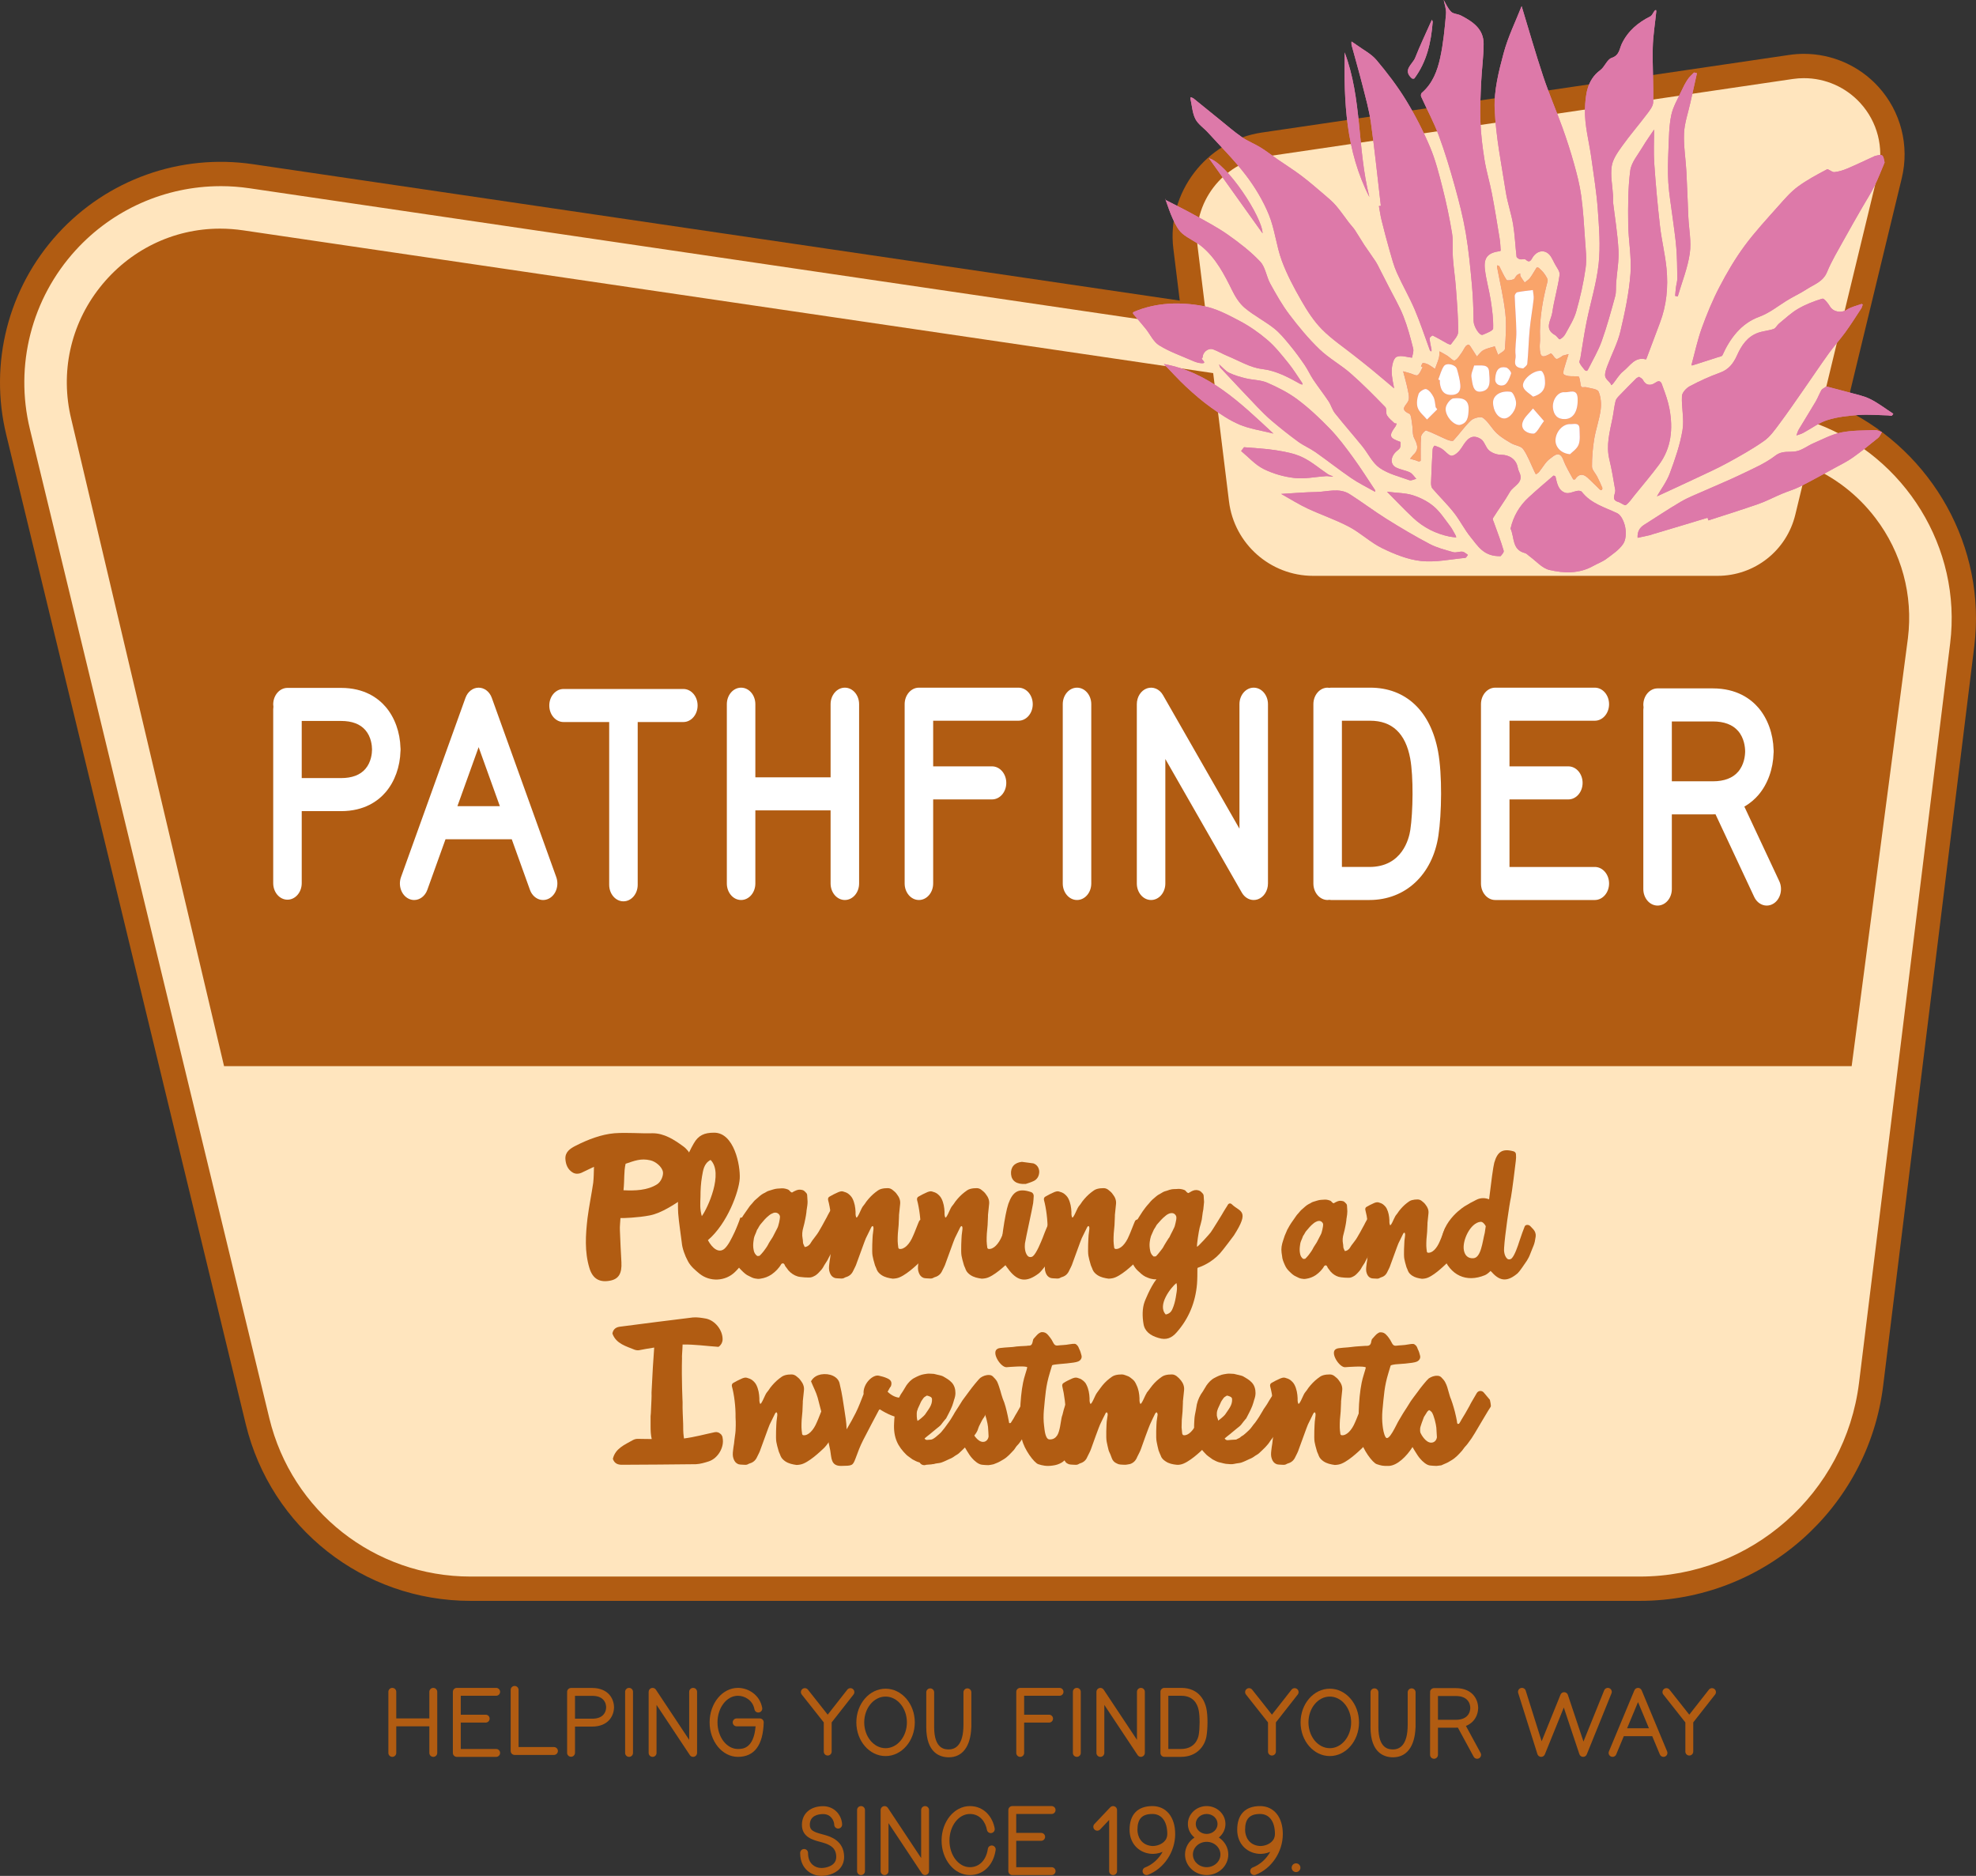 <?xml version="1.0" encoding="UTF-8"?> <svg xmlns="http://www.w3.org/2000/svg" id="Layer_2" viewBox="0 0 923 876.052"><rect x="0" y="0" width="923" height="876.052" fill="#333333" stroke="none"/><g id="Components"><g id="aec49579-12a6-44ba-8f7f-52fecd9d20aa_x40_1"><path d="M862.141,191.376l26.182-108.141c3.683-15.213-.417-31.198-10.967-42.76-8.889-9.741-21.542-15.328-34.713-15.328-2.288,0-4.598.169-6.866.503l-246.369,36.252c-26.001,3.825-44.539,28.158-41.324,54.242l2.988,24.239L118.149,76.68c-33.958-4.998-68.049,7.156-91.189,32.514C3.822,134.55-5.171,169.608,2.907,202.973l111.857,462.015c11.779,48.655,54.968,82.636,105.028,82.636h546.213c57.719,0,106.571-43.199,113.631-100.483l42.56-345.301c5.741-46.578-19.796-90.62-60.056-110.465ZM868.966,48.129c8.002,8.769,11.112,20.894,8.319,32.433l-25.729,106.27h0l25.729-106.27c2.794-11.539-.316-23.663-8.319-32.433-.934-1.023-1.93-1.971-2.961-2.868,1.031.897,2.026,1.844,2.961,2.868ZM842.642,36.503c.989,0,1.97.072,2.949.154-1.157-.096-2.321-.152-3.491-.134.18-.003.362-.02.542-.02Z" style="fill:#b15c12;"></path><path d="M848.861,197.962l28.424-117.4c2.794-11.539-.316-23.663-8.319-32.433-6.816-7.47-16.382-11.627-26.325-11.627-1.731,0-3.472.126-5.213.382l-246.369,36.252c-19.95,2.935-34.173,21.605-31.706,41.618l4.811,39.033L116.496,87.915c-4.479-.658-8.962-.983-13.414-.983-.101,0-.201.007-.301.008l-0.0 0-0-0c-25.479.084-49.963,10.764-67.433,29.909-20.59,22.564-28.592,53.761-21.404,83.451l111.857,462.015c10.541,43.543,49.192,73.952,93.991,73.952h546.213c51.995,0,95.999-38.913,102.361-90.518l42.56-345.298c5.523-44.813-21.298-87.001-62.065-102.489ZM891.202,298.02l-26.279,199.879H104.658L33.26,195.623c-5.221-21.566-.373-43.904,13.303-61.286,13.779-17.514,34.269-27.559,56.217-27.561l.001-.002.001.002c3.572,0,7.213.269,10.821.8l453.083,66.67,7.386,59.929c2.442,19.811,19.337,34.751,39.299,34.751h188.905c17.313,0,32.25-11.752,36.323-28.579l5.559-22.96c12.505,5.142,23.479,13.524,31.868,24.536,12.261,16.094,17.65,36.016,15.175,56.096Z" style="fill:#ffe5be;"></path><path d="M187.106,350.343c0,.145-.031.279-.039.423-.189,7.278-2.672,14.228-6.939,19.2-3.462,4.035-9.882,8.844-20.806,8.844h-18.385v33.635c0,4.264-2.982,7.719-6.66,7.719s-6.66-3.455-6.66-7.719v-81.278c0-.377.051-.736.096-1.097-.045-.361-.096-.721-.096-1.098,0-4.264,2.982-7.718,6.66-7.718h25.045c10.924,0,17.344,4.809,20.806,8.844,4.267,4.972,6.75,11.921,6.939,19.2.008.142.039.276.039.421,0,.105-.012.208-.012.311,0,.105.012.207.012.312ZM170.682,359.08c2.72-3.168,3.083-7.238,3.098-9.049-.016-1.81-.378-5.881-3.098-9.049-2.443-2.848-6.266-4.293-11.361-4.293h-18.385v26.684h18.385c5.095,0,8.918-1.443,11.361-4.293Z" style="fill:#fff;"></path><path d="M256.25,419.718c-3.396,1.642-7.295-.219-8.71-4.153l-8.499-23.633h-30.938l-8.499,23.633c-1.066,2.964-3.542,4.75-6.15,4.75-.854,0-1.723-.191-2.561-.597-3.395-1.639-4.999-6.159-3.584-10.094l10.213-28.393c.004-.013.009-.028.015-.042l19.888-55.294c1.034-2.874,3.459-4.748,6.147-4.748s5.114,1.873,6.147,4.748l19.89,55.297c.004.011.009.023.013.036l10.213,28.395c1.416,3.935-.19,8.455-3.584,10.094ZM233.488,376.495l-9.917-27.568-9.915,27.568h19.832Z" style="fill:#fff;"></path><path d="M325.854,329.481c0,4.264-2.982,7.718-6.66,7.718h-21.32v76.011c0,4.264-2.982,7.719-6.66,7.719s-6.66-3.455-6.66-7.719v-76.011h-21.32c-3.678,0-6.66-3.455-6.66-7.718s2.982-7.718,6.66-7.718h55.962c3.678,0,6.659,3.455,6.659,7.718Z" style="fill:#fff;"></path><path d="M401.293,328.865v83.728c0,4.264-2.982,7.719-6.66,7.719s-6.66-3.455-6.66-7.719v-34.145h-35.143v34.145c0,4.264-2.982,7.719-6.66,7.719s-6.66-3.455-6.66-7.719v-83.728c0-4.264,2.982-7.719,6.66-7.719s6.66,3.455,6.66,7.719v34.146h35.143v-34.146c0-4.264,2.982-7.719,6.66-7.719s6.66,3.455,6.66,7.719Z" style="fill:#fff;"></path><path d="M482.403,328.865c0,4.264-2.982,7.718-6.66,7.718h-39.856v21.315h27.492c3.677,0,6.66,3.455,6.66,7.719s-2.982,7.718-6.66,7.718h-27.492v39.258c0,4.264-2.982,7.719-6.66,7.719s-6.66-3.455-6.66-7.719v-83.728c0-4.264,2.982-7.719,6.66-7.719h46.517c3.68,0,6.66,3.455,6.66,7.719Z" style="fill:#fff;"></path><path d="M503.08,420.313c-3.678,0-6.66-3.455-6.66-7.719v-83.728c0-4.264,2.982-7.719,6.66-7.719s6.66,3.455,6.66,7.719v83.728c0,4.264-2.981,7.719-6.66,7.719Z" style="fill:#fff;"></path><path d="M585.617,420.313c-2.189,0-4.293-1.255-5.551-3.45l-35.73-62.405v58.136c0,4.264-2.982,7.719-6.66,7.719s-6.66-3.455-6.66-7.719v-83.728c0-3.404,1.925-6.406,4.736-7.39,2.812-.977,5.849.286,7.473,3.121l35.73,62.405v-58.137c0-4.264,2.982-7.719,6.66-7.719s6.66,3.455,6.66,7.719v83.728c0,3.404-1.925,6.406-4.737,7.39-.635.223-1.282.329-1.922.329Z" style="fill:#fff;"></path><path d="M671.888,390.239c-2.741,18.27-15.389,30.072-32.219,30.072h-17.986c-.263,0-.512-.055-.767-.089-.256.034-.505.089-.767.089-3.678,0-6.66-3.454-6.66-7.718v-83.729c0-4.264,2.982-7.719,6.66-7.719.264,0,.513.056.767.09.255-.034.504-.09.767-.09h18.328c16.666,0,28.231,10.888,31.73,29.869,1.99,10.795,1.682,28.998.146,39.225ZM658.717,354.24c-2.161-11.715-8.453-17.657-18.705-17.657h-13.201v68.293h12.859c15.312,0,18.487-13.227,19.096-17.28,1.266-8.433,1.519-24.841-.049-33.355Z" style="fill:#fff;"></path><path d="M751.606,412.594c0,4.264-2.982,7.719-6.66,7.719h-46.517c-3.678,0-6.66-3.455-6.66-7.719v-83.728c0-4.264,2.982-7.719,6.66-7.719h46.517c3.678,0,6.66,3.455,6.66,7.719s-2.982,7.718-6.66,7.718h-39.856v21.315h27.491c3.678,0,6.66,3.455,6.66,7.719s-2.982,7.718-6.66,7.718h-27.491v31.541h39.856c3.678,0,6.66,3.454,6.66,7.718Z" style="fill:#fff;"></path><path d="M828.425,421.98c-1.008.635-2.098.935-3.17.935-2.364,0-4.652-1.46-5.859-4.038l-18.074-38.597c-.417.014-.829.034-1.259.034h-19.14v34.881c0,4.264-2.982,7.719-6.66,7.719s-6.66-3.455-6.66-7.719v-83.729c0-.388.05-.758.099-1.13-.049-.372-.099-.743-.099-1.13,0-4.264,2.982-7.718,6.66-7.718h25.8c11.185,0,17.753,4.917,21.292,9.041,4.358,5.08,6.896,12.181,7.091,19.617.008.147.04.286.04.435,0,.106-.013.213-.013.319,0,.107.013.213.013.32-.002.148-.032.287-.04.434-.194,7.438-2.732,14.539-7.091,19.619-1.557,1.812-3.7,3.779-6.561,5.414l16.31,34.827c1.754,3.746.557,8.432-2.678,10.466ZM780.924,364.878h19.14c5.305,0,9.291-1.51,11.847-4.49,2.853-3.327,3.233-7.592,3.251-9.488-.018-1.895-.398-6.161-3.251-9.486-2.557-2.979-6.542-4.491-11.847-4.491h-19.14v27.955Z" style="fill:#fff;"></path><path d="M318.123,560.394c-2.67,1.691-8.99,6.142-14.597,7.21-5.34,1.067-12.817,1.335-13.707,1.246-.089,2.047-.356,3.827-.267,5.606.178,4.984.445,10.058.712,15.042.267,5.162-1.246,7.743-5.073,8.545-5.073,1.067-8.367-.802-9.879-5.875-2.314-7.654-1.78-15.486-.89-23.23.712-5.607,1.869-11.037,2.67-16.555.267-2.403.267-4.807.356-7.477-2.225,1.067-4.272,2.047-5.963,2.848-1.246.534-2.67.534-3.827-.089-2.492-1.424-3.382-3.827-3.56-6.408-.178-3.293,2.225-4.896,4.896-6.231,5.607-2.848,11.837-5.251,17.979-5.785,6.319-.445,11.927.178,17.89,0,5.429,0,10.058,3.026,14.33,6.142,6.498,4.717,8.9,18.779-1.068,25.01ZM309.668,547.311c-.445-2.492-3.471-4.896-5.874-5.43-4.54-1.068-7.477.267-11.571,1.602-.89,3.917-.445,7.21-.979,12.372,5.429.267,11.126.089,15.665-2.759,1.869-1.157,3.026-4.095,2.759-5.785Z" style="fill:#b15c12;"></path><path d="M343.218,594.127c-4.45,4.271-11.571,4.628-16.466.712-1.691-1.425-4.094-3.294-5.429-5.875-1.424-2.581-2.67-6.141-2.848-8.544-.534-4.539-1.335-9.168-1.691-13.796-.623-11.57,1.424-22.519,7.298-32.665,2.136-3.737,4.896-4.983,9.435-4.983,9.435-.09,12.372,15.398,12.016,21.449-.356,5.964-5.696,20.917-14.864,28.749,2.047,3.827,5.162,6.319,7.832,3.916,1.691-1.602,3.115-4.45,4.628-7.654.801-1.603,2.226-5.251,2.67-6.765,3.115-.712,5.162,4.361,5.785,6.498,1.513,5.785-3.738,14.597-8.366,18.958ZM327.82,567.959c2.759-3.738,10.235-20.115,4.094-26.256-3.204,1.69-3.471,4.894-4.005,7.743-.534,3.115-.712,6.319-.712,9.523-.089,2.759-.356,5.696.623,8.989Z" style="fill:#b15c12;"></path><path d="M390.655,581.132s-2.492,4.361-2.581,4.45c-.623.98-1.068,2.047-1.602,3.026-.623,1.067-1.335,1.958-1.869,3.026-.534.979-1.335,1.869-2.136,2.67-.445.445-.89.89-1.424,1.246-1.068.623-2.047,1.157-3.293,1.067-1.335,0-2.581-.089-3.916-.267-1.691-.178-3.293-.98-4.628-2.136-.712-.623-1.246-1.246-1.691-1.958-.356-.534-.801-.891-.979-1.514-.089-.355-.445-.534-.712-.801-.267.089-.534.178-.801.267-1.157,2.048-2.759,3.649-4.628,4.984-1.602,1.068-3.293,1.691-5.162,1.958-.89.179-1.691.089-2.581-.089-.979-.178-1.78-.623-2.67-1.068-1.513-.623-2.581-1.69-3.649-2.759-1.068-.979-1.869-2.136-2.403-3.382-.712-1.603-1.424-3.204-1.513-4.984-.178-1.068-.356-2.136-.356-3.293,0-1.068.178-2.137.445-3.204.267-.802.445-1.603.712-2.314.178-.534.445-1.335.623-1.869.356-.801.712-1.691,1.068-2.492.178-.534.445-.979.712-1.424.534-.98,1.068-1.958,1.691-2.849.89-1.335,1.78-2.581,2.67-3.827.178-.267.445-.623.712-.89.89-.891,1.513-1.958,2.492-2.67,1.157-.98,2.136-2.048,3.561-2.76.712-.267,1.335-.801,2.047-1.067.801-.268,1.513-.445,2.314-.713,1.78-.533,2.225-.355,4.094-.533.89-.09,2.848.355,3.382.89.445.445.712.89,1.335,1.068.178-.089.445-.179.623-.356,1.068-.534,2.047-1.068,3.204-.979.801.089,1.513.178,2.047.712.178.178.356.355.534.534.445.444.712.801.712,1.424,0,.979.178,1.958.178,2.937,0,1.157-.178,2.314-.356,3.383-.089.534-.178.979-.178,1.513-.178,1.068-.267,2.137-.534,3.204-.267,1.335-.534,2.581-.89,3.827-.534,1.78-.712,3.561-.356,5.341.178.712.089,1.513.267,2.313.178.534.534,1.068.712,1.603,1.157-.089,1.869-.712,2.492-1.424.267-.445.534-.891.801-1.246.178-.356.445-.623.712-.98.801-1.157,1.78-2.225,2.492-3.471,1.157-1.869,2.225-3.916,3.293-5.875.356-.623.712-1.246.979-1.869.356-.712,1.335-2.402,2.047-3.56.534-.891,2.225-1.068,3.026-.445,3.293,2.314,5.696,7.12-1.068,17.623ZM364.043,567.336c-.623-.89-1.602-1.246-2.759-.89-.712.267-1.424.623-2.047,1.157-1.513,1.156-2.759,2.67-4.005,4.183-.089.089-.178.268-.267.356-.356.534-.712,1.157-.979,1.69-.178.179-.356.445-.445.713-.267.712-.534,1.513-.89,2.225-.445.98-.623,2.047-.712,3.026-.178,1.335-.178,2.67.089,3.916.178,1.246.801,2.226,1.691,2.849.356,0,.623,0,1.068-.09.534-.533,1.246-1.246,1.78-1.958.712-.979,1.513-1.958,2.136-3.115.534-1.156,1.335-2.225,2.047-3.382.089-.089.178-.267.267-.445.534-.979.979-1.958,1.513-2.937.356-.712.801-1.425.979-2.137.356-1.067.534-2.136.712-3.115.089-.712.267-1.424-.178-2.047Z" style="fill:#b15c12;"></path><path d="M435.866,579.886c-2.136,4.272-4.628,8.188-6.497,9.79-.89.802-6.854,6.676-10.681,7.299-.534.089-1.157.178-1.691.178-1.869-.267-3.649-.623-5.252-1.69-.89-.623-1.78-1.425-2.225-2.581-.267-.891-.801-1.691-.979-2.582-.445-1.335-.712-2.67-.979-3.916-.356-1.958,0-8.366.089-9.523.178-1.602.445-3.026.356-3.56,0-.268-.178-.445-.267-.713-.534,0-.623.356-.801.623-.534.98-1.958,4.095-2.492,5.073-.267.445-3.738,10.236-4.272,11.571-.356,1.246-1.068,2.403-1.602,3.56-.712,1.603-1.869,2.581-3.471,3.026-.178.089-.267.089-.445.178-.623.445-1.335.534-2.136.445-.89-.089-1.78,0-2.67-.267-1.157-.445-1.78-1.246-2.225-2.403-.534-1.335-.445-2.67-.267-4.095.089-.979.267-2.047.445-3.114.089-.534.089-1.068.178-1.603.089-.712.178-1.424.267-2.047.267-1.603.356-3.293.356-4.896,0-1.246,0-2.492-.089-3.649.089-5.251-.712-10.947-1.691-14.508-.178-.712.089-1.424.712-1.69,1.157-.712,2.492-1.335,3.471-1.78,1.068-.534,2.136-.891,3.204-.445.712.178,1.335.445,1.869.801.801.623,1.602,1.336,2.136,2.403.98,1.958,1.335,4.095,1.424,6.231,0,.445-.089,1.513.267,2.403.445,1.246,2.225-3.649,2.937-4.718.089-.089.089-.178.178-.267.623-.712,1.157-1.513,1.691-2.314,1.246-1.602,2.581-3.025,4.183-4.271.801-.623,1.691-1.336,2.759-1.603.979-.267,1.958-.356,3.026-.356.89,0,1.691.356,2.314.891.712.534,1.424,1.157,1.958,1.958,1.068,1.335,1.691,2.849,1.513,4.539-.178,1.691-.356,3.472-.534,5.162v.623c-.089,1.335-.089,2.76-.178,4.095-.089,1.335-.267,2.581-.356,3.916-.089,1.157-.089,2.403-.089,3.561,0,.979.178,1.869.267,2.759,0,.445.178.801.623.89,2.225.268,4.717-2.225,6.319-6.141.356-.623,2.581-6.498,2.848-6.942.534-.802,1.602-.891,2.314-.356,2.225,1.78,6.319,5.696,4.183,10.058Z" style="fill:#b15c12;"></path><path d="M477.428,579.886c-2.136,4.272-4.628,8.188-6.497,9.79-.89.802-6.853,6.676-10.68,7.299-.534.089-1.157.178-1.691.178-1.869-.267-3.649-.623-5.252-1.69-.89-.623-1.78-1.425-2.225-2.581-.267-.891-.801-1.691-.979-2.582-.445-1.335-.712-2.67-.979-3.916-.356-1.958,0-8.366.089-9.523.178-1.602.445-3.026.356-3.56,0-.268-.178-.445-.267-.713-.534,0-.623.356-.801.623-.534.98-1.958,4.095-2.492,5.073-.267.445-3.738,10.236-4.272,11.571-.356,1.246-1.068,2.403-1.602,3.56-.712,1.603-1.869,2.581-3.471,3.026-.178.089-.267.089-.445.178-.623.445-1.335.534-2.136.445-.89-.089-1.78,0-2.67-.267-1.157-.445-1.78-1.246-2.225-2.403-.534-1.335-.445-2.67-.267-4.095.089-.979.267-2.047.445-3.114.089-.534.089-1.068.178-1.603.089-.712.178-1.424.267-2.047.267-1.603.356-3.293.356-4.896,0-1.246,0-2.492-.089-3.649.089-5.251-.712-10.947-1.691-14.508-.178-.712.089-1.424.712-1.69,1.157-.712,2.492-1.335,3.471-1.78,1.068-.534,2.136-.891,3.204-.445.712.178,1.335.445,1.869.801.801.623,1.602,1.336,2.136,2.403.98,1.958,1.335,4.095,1.424,6.231,0,.445-.089,1.513.267,2.403.445,1.246,2.225-3.649,2.937-4.718.089-.089.089-.178.178-.267.623-.712,1.157-1.513,1.691-2.314,1.246-1.602,2.581-3.025,4.183-4.271.801-.623,1.691-1.336,2.759-1.603.979-.267,1.958-.356,3.026-.356.89,0,1.691.356,2.314.891.712.534,1.424,1.157,1.958,1.958,1.068,1.335,1.691,2.849,1.513,4.539-.178,1.691-.356,3.472-.534,5.162v.623c-.089,1.335-.089,2.76-.178,4.095-.089,1.335-.267,2.581-.356,3.916-.089,1.157-.089,2.403-.089,3.561,0,.979.178,1.869.267,2.759,0,.445.178.801.623.89,2.225.268,4.717-2.225,6.319-6.141.355-.623,2.581-6.498,2.848-6.942.534-.802,1.603-.891,2.314-.356,2.225,1.78,6.319,5.696,4.183,10.058Z" style="fill:#b15c12;"></path><path d="M495.938,575.702c-.89,4.45-1.424,4.54-3.382,9.168-.534,1.157-1.246,2.403-2.048,3.382-1.513,2.047-4.005,5.43-5.251,6.408-5.519,4.184-9.523,4.006-13.796-1.335,0-.089-.533-.712-1.067-1.424-1.514-1.958-2.403-4.184-2.759-6.586-.356-3.204,1.691-18.246,3.382-23.142,2.047-5.696,4.717-7.477,10.681-5.43.712.268,1.156.98,1.156,1.78-.089,1.068-.089,2.226-.267,3.383-.445,2.848-3.382,15.932-3.827,18.779-.178,1.603-.089,4.184,1.157,5.696.623.802,1.78.891,2.581.268,1.69-1.425,3.738-6.587,4.539-8.545,1.424-3.827,2.314-5.785,3.382-8.1.534-1.067,2.226-.979,3.026,0l1.514,1.78c.89,1.157,1.245,2.581.979,3.916ZM472.264,548.378c-.268-3.204,1.513-5.429,5.073-5.785l5.34.712c1.603.534,2.67,1.958,2.759,3.827,0,1.958-.89,3.649-2.67,4.45-1.335.623-2.848,1.068-3.649,1.335-4.271.268-6.586-1.424-6.853-4.539Z" style="fill:#b15c12;"></path><path d="M536.7,579.886c-2.136,4.272-4.628,8.188-6.497,9.79-.89.802-6.854,6.676-10.681,7.299-.534.089-1.156.178-1.69.178-1.869-.267-3.649-.623-5.252-1.69-.89-.623-1.779-1.425-2.225-2.581-.268-.891-.801-1.691-.98-2.582-.444-1.335-.712-2.67-.979-3.916-.356-1.958,0-8.366.089-9.523.178-1.602.445-3.026.355-3.56,0-.268-.178-.445-.267-.713-.534,0-.623.356-.801.623-.534.98-1.958,4.095-2.492,5.073-.268.445-3.738,10.236-4.272,11.571-.355,1.246-1.068,2.403-1.602,3.56-.713,1.603-1.869,2.581-3.472,3.026-.178.089-.267.089-.445.178-.623.445-1.335.534-2.136.445-.89-.089-1.78,0-2.67-.267-1.157-.445-1.78-1.246-2.226-2.403-.534-1.335-.444-2.67-.267-4.095.089-.979.267-2.047.445-3.114.089-.534.089-1.068.178-1.603.089-.712.178-1.424.267-2.047.268-1.603.356-3.293.356-4.896,0-1.246,0-2.492-.089-3.649.089-5.251-.712-10.947-1.691-14.508-.178-.712.089-1.424.712-1.69,1.157-.712,2.492-1.335,3.472-1.78,1.067-.534,2.136-.891,3.204-.445.712.178,1.335.445,1.869.801.801.623,1.602,1.336,2.136,2.403.98,1.958,1.335,4.095,1.424,6.231,0,.445-.089,1.513.268,2.403.444,1.246,2.225-3.649,2.937-4.718.089-.089.089-.178.179-.267.623-.712,1.156-1.513,1.69-2.314,1.246-1.602,2.581-3.025,4.184-4.271.801-.623,1.691-1.336,2.759-1.603.98-.267,1.958-.356,3.026-.356.89,0,1.691.356,2.314.891.712.534,1.424,1.157,1.958,1.958,1.067,1.335,1.69,2.849,1.513,4.539-.178,1.691-.355,3.472-.534,5.162v.623c-.089,1.335-.089,2.76-.178,4.095s-.267,2.581-.356,3.916c-.089,1.157-.089,2.403-.089,3.561,0,.979.179,1.869.268,2.759,0,.445.178.801.623.89,2.225.268,4.717-2.225,6.319-6.141.355-.623,2.581-6.498,2.848-6.942.534-.802,1.603-.891,2.314-.356,2.225,1.78,6.319,5.696,4.183,10.058Z" style="fill:#b15c12;"></path><path d="M576.306,577.038s-5.163,6.941-6.498,8.366c-3.916,4.271-8.722,6.141-10.146,6.586-.178,0-.355.268-.355.445,0,2.403,0,4.806-.179,7.209-.712,8.366-3.737,16.11-9.612,22.696-2.225,2.492-4.717,3.649-8.366,2.492-3.738-1.068-6.497-3.026-7.031-6.676-.534-3.204-.623-7.12.534-10.235,0,0,2.492-6.586,5.518-10.502-.801.089-1.602,0-2.313-.179-.98-.178-1.869-.623-2.76-.979-1.424-.712-2.492-1.78-3.648-2.849-1.068-.979-1.78-2.136-2.403-3.382-.712-1.602-1.335-3.204-1.514-4.984-.089-1.068-.355-2.136-.267-3.204,0-1.157.178-2.225.445-3.293.178-.712.444-1.513.712-2.314.089-.534.444-1.335.623-1.869.267-.801.623-1.69.979-2.492.268-.444.534-.979.802-1.424.533-.979,1.067-1.958,1.69-2.848.801-1.336,1.691-2.581,2.581-3.738.268-.356.534-.623.802-.98.801-.801,1.513-1.869,2.402-2.67,1.157-.89,2.137-2.047,3.561-2.67.712-.356,1.335-.891,2.136-1.157.712-.178,1.514-.445,2.226-.712,1.78-.534,2.314-.268,4.094-.445.891-.089,2.938.267,3.472.89.356.356.623.891,1.335,1.068.178-.089.356-.267.623-.355.98-.623,2.047-1.157,3.204-1.068.712.089,1.514.267,2.047.801.179.178.356.356.534.534.356.356.712.801.712,1.424,0,.98.179,1.869.179,2.849-.089,1.157-.268,2.313-.356,3.471-.089.445-.178.98-.267,1.424-.179,1.068-.268,2.226-.445,3.294-.267,1.246-.623,2.492-.98,3.738-.444,1.779-1.424,8.099-1.246,8.9.09.534,6.142-6.231,6.409-6.676.267-.267,5.874-9.257,6.141-9.879.356-.713,1.246-1.869,1.869-3.026.445-.712,1.246-.802,1.869-.179,3.738,3.649,8.634,2.582.891,14.598ZM539.902,586.74c.623-.623,1.246-1.335,1.78-2.047.801-.98,1.602-1.958,2.136-3.115.623-1.157,1.424-2.226,2.047-3.294.179-.178.268-.355.356-.444.445-.98.979-2.047,1.513-3.026.268-.712.712-1.335.98-2.136.267-.98.534-2.048.712-3.115.089-.712.178-1.425-.268-2.048-.622-.89-1.513-1.156-2.67-.89-.801.267-1.424.623-2.047,1.157-1.602,1.246-2.848,2.759-4.094,4.184-.09.178-.179.267-.268.444-.267.534-.623,1.068-.979,1.603-.09.267-.268.444-.356.712-.356.712-.623,1.513-.98,2.225-.444.98-.533,2.048-.712,3.026-.178,1.335-.089,2.67.179,4.005.178,1.157.712,2.137,1.69,2.849.356-.089.623-.089.98-.089ZM549.515,599.201c-2.314,1.779-9.167,10.235-4.984,14.685,2.67-.534,3.026-2.403,3.649-3.916.623-1.78.979-3.561,1.246-5.43.267-1.603.623-3.293.089-5.34Z" style="fill:#b15c12;"></path><path d="M641.122,583.167s-2.185,3.822-2.263,3.9c-.546.858-.935,1.794-1.403,2.652-.547.935-1.171,1.716-1.639,2.651-.468.858-1.17,1.639-1.872,2.341-.39.39-.78.779-1.248,1.092-.935.546-1.794,1.014-2.886.935-1.17,0-2.263-.077-3.433-.233-1.481-.156-2.886-.858-4.056-1.872-.624-.546-1.092-1.093-1.482-1.716-.311-.469-.702-.78-.857-1.326-.078-.312-.391-.469-.625-.702-.233.078-.468.155-.701.233-1.015,1.795-2.418,3.198-4.057,4.368-1.404.936-2.886,1.482-4.524,1.717-.779.155-1.481.077-2.262-.078-.858-.156-1.56-.546-2.34-.936-1.326-.546-2.263-1.481-3.198-2.418-.936-.857-1.639-1.872-2.106-2.964-.624-1.404-1.248-2.809-1.326-4.368-.155-.936-.311-1.872-.311-2.887,0-.935.156-1.871.39-2.808.234-.702.391-1.404.624-2.028.156-.468.391-1.17.546-1.638.312-.702.624-1.482.936-2.185.156-.468.39-.857.624-1.248.468-.857.935-1.716,1.481-2.496.78-1.17,1.56-2.262,2.341-3.353.155-.234.39-.546.624-.78.779-.78,1.326-1.716,2.184-2.34,1.015-.858,1.872-1.794,3.12-2.418.624-.234,1.17-.702,1.794-.936.702-.234,1.326-.39,2.028-.624,1.56-.468,1.95-.311,3.588-.468.78-.078,2.496.311,2.965.78.39.39.624.779,1.17.935.155-.078.39-.156.546-.311.935-.469,1.794-.936,2.808-.858.702.078,1.326.156,1.794.624.156.156.312.312.469.468.39.391.624.702.624,1.248,0,.858.155,1.716.155,2.574,0,1.015-.155,2.028-.311,2.964-.078.469-.156.858-.156,1.326-.155.936-.233,1.872-.468,2.809-.234,1.17-.468,2.262-.78,3.353-.468,1.56-.624,3.12-.311,4.681.156.624.078,1.326.233,2.028.156.468.469.935.624,1.403,1.015-.077,1.639-.624,2.185-1.248.233-.39.468-.779.702-1.092.156-.311.39-.546.624-.858.702-1.014,1.56-1.949,2.184-3.042,1.015-1.638,1.95-3.432,2.887-5.147.311-.547.624-1.093.857-1.639.312-.624,1.17-2.106,1.794-3.12.469-.78,1.95-.935,2.652-.39,2.887,2.028,4.992,6.24-.935,15.444ZM617.799,571.077c-.546-.779-1.404-1.092-2.418-.779-.624.233-1.248.546-1.794,1.014-1.326,1.014-2.418,2.34-3.511,3.666-.077.078-.155.234-.233.312-.312.468-.624,1.014-.858,1.481-.156.156-.311.391-.39.624-.234.624-.469,1.326-.78,1.95-.39.858-.546,1.794-.624,2.652-.156,1.17-.156,2.34.078,3.433.156,1.092.702,1.949,1.482,2.496.311,0,.546,0,.935-.078.468-.469,1.092-1.093,1.56-1.717.623-.857,1.325-1.716,1.871-2.729.469-1.015,1.171-1.95,1.795-2.964.078-.078.155-.234.233-.391.468-.857.858-1.716,1.326-2.574.312-.624.702-1.248.858-1.872.311-.935.468-1.872.624-2.729.078-.624.233-1.248-.156-1.795Z" style="fill:#b15c12;"></path><path d="M680.744,582.076c-1.872,3.744-4.056,7.176-5.694,8.58-.779.702-6.006,5.851-9.36,6.396-.468.078-1.014.156-1.481.156-1.639-.234-3.198-.546-4.603-1.482-.78-.546-1.56-1.248-1.95-2.262-.233-.78-.702-1.482-.857-2.263-.391-1.17-.624-2.34-.858-3.432-.311-1.717,0-7.332.078-8.347.156-1.404.39-2.652.311-3.12,0-.234-.155-.39-.233-.624-.468,0-.546.312-.702.546-.468.858-1.716,3.588-2.185,4.446-.233.39-3.275,8.971-3.744,10.141-.311,1.092-.935,2.106-1.403,3.12-.624,1.404-1.639,2.262-3.043,2.652-.155.078-.233.078-.39.155-.546.391-1.17.469-1.872.391-.78-.078-1.56,0-2.34-.234-1.014-.39-1.56-1.092-1.95-2.106-.468-1.17-.39-2.34-.234-3.588.078-.857.234-1.794.391-2.729.078-.469.078-.936.155-1.404.078-.624.156-1.248.234-1.794.234-1.404.312-2.887.312-4.29,0-1.093,0-2.185-.078-3.198.078-4.603-.624-9.595-1.482-12.715-.156-.624.078-1.248.624-1.482,1.015-.623,2.185-1.17,3.042-1.56.936-.468,1.872-.78,2.809-.39.624.155,1.17.39,1.638.701.702.547,1.404,1.171,1.872,2.106.858,1.716,1.17,3.588,1.248,5.46,0,.391-.078,1.326.234,2.106.39,1.092,1.95-3.198,2.574-4.134.078-.078.078-.156.155-.234.546-.624,1.015-1.326,1.482-2.028,1.092-1.403,2.262-2.651,3.666-3.744.702-.546,1.482-1.17,2.418-1.403.858-.234,1.716-.312,2.652-.312.78,0,1.482.312,2.028.78.624.468,1.248,1.014,1.716,1.716.936,1.17,1.482,2.496,1.326,3.978-.156,1.481-.312,3.042-.468,4.523v.547c-.078,1.17-.078,2.418-.156,3.588s-.234,2.262-.312,3.432c-.078,1.015-.078,2.106-.078,3.12,0,.858.156,1.639.234,2.418,0,.391.156.702.546.78,1.95.234,4.135-1.95,5.538-5.382.312-.546,2.263-5.694,2.496-6.085.469-.701,1.404-.779,2.028-.311,1.95,1.56,5.538,4.992,3.666,8.815Z" style="fill:#b15c12;"></path><path d="M717.326,577.473c-.546,3.978-1.014,4.057-2.574,8.19-.39,1.092-.935,2.106-1.56,3.12-1.248,1.794-3.276,4.914-4.291,5.851-4.602,3.899-8.111,3.978-12.09-.546-.078,0-.234-.234-.546-.547-.936.936-1.872,1.639-2.574,1.95-8.815,3.667-16.303.078-19.657-8.97-4.056-13.339,7.957-21.763,9.984-23.089,1.872-1.17,3.666-2.185,5.616-3.12,2.028-1.015,4.057-.936,5.929-.234.935-7.878,1.95-15.444,2.418-17.082,1.482-5.07,3.744-6.787,9.049-5.305.701.234,1.092.78,1.092,1.482.078.935.078,1.949-.078,2.964-.078,1.092-1.872,15.21-2.262,17.005-.702,2.964-2.887,18.019-3.198,23.557-.156,1.482.077,3.666,1.248,4.914.546.702,1.56.702,2.262.078,1.404-1.326,2.964-5.929,3.51-7.723,1.093-3.353,1.794-5.148,2.574-7.176.391-1.015,1.95-.936,2.652-.156l1.404,1.482c.857.935,1.248,2.184,1.092,3.353ZM694.003,572.637c-.546-1.092-1.56-2.184-2.496-2.028-4.68.468-8.58,8.736-7.722,13.261.39,2.106,1.638,3.9,4.368,3.744,3.666-.156,4.29-7.644,5.382-11.856.156-.936.312-1.95.468-3.12Z" style="fill:#b15c12;"></path><path d="M331.125,682.462c-1.958.623-4.005,1.246-6.052,1.335-11.481.178-22.963.178-34.534.267-1.78,0-3.471-.445-4.272-2.759,1.157-4.896,5.518-6.587,9.435-8.812.712-.356,1.424-.534,2.136-.534,1.424,0,3.827.089,6.586.089-.445-1.869-.534-3.827-.534-5.785v-4.896c.089-.89.178-1.78.178-2.581.178-4.361.356-6.319.267-8.455.356-8.011.89-16.466,1.246-21.005-2.938.444-5.786.979-7.121,1.246-.623.089-1.335,0-1.869-.179-4.183-1.69-8.633-2.848-10.414-7.298-.089-.178-.089-.356-.089-.534.534-2.226,2.047-2.849,3.827-3.026,11.215-1.424,22.429-2.937,33.733-4.272,2.047-.178,4.094.179,6.141.534,4.272.891,7.832,5.43,7.744,9.791,0,.712-.356,1.78-.801,2.313-.178.268-.445.534-.712.802-.178.178-.445.355-.712.267-5.34-.355-10.77-1.157-16.466-1.068,0,.713-.089,1.425-.089,2.137-.089,1.335-.267,4.094-.178,4.094-.267,10.146.267,20.561.267,20.738-.089,3.472.178,6.854.267,10.146,0,1.958,0,3.916.267,5.874.089.268.089.623.089.891,4.984-.623,9.701-1.958,14.418-2.938.979-.178,1.958.089,2.67.801.178.09.267.268.445.445.267.356.534.98.534,1.424.89,4.272-2.136,9.523-6.409,10.948Z" style="fill:#b15c12;"></path><path d="M390.932,666.886c-2.136,4.272-4.628,8.188-6.497,9.79-.89.802-6.854,6.676-10.681,7.299-.534.089-1.157.178-1.691.178-1.869-.267-3.649-.623-5.252-1.69-.89-.623-1.78-1.425-2.225-2.581-.267-.891-.801-1.691-.979-2.582-.445-1.335-.712-2.67-.979-3.916-.356-1.958,0-8.366.089-9.523.178-1.602.445-3.026.356-3.56,0-.268-.178-.445-.267-.713-.534,0-.623.356-.801.623-.534.98-1.958,4.095-2.492,5.073-.267.445-3.738,10.236-4.272,11.571-.356,1.246-1.068,2.403-1.602,3.56-.712,1.603-1.869,2.581-3.471,3.026-.178.089-.267.089-.445.178-.623.445-1.335.534-2.136.445-.89-.089-1.78,0-2.67-.267-1.157-.445-1.78-1.246-2.225-2.403-.534-1.335-.445-2.67-.267-4.095.089-.979.267-2.047.445-3.114.089-.534.089-1.068.178-1.603.089-.712.178-1.424.267-2.047.267-1.603.356-3.293.356-4.896,0-1.246,0-2.492-.089-3.649.089-5.251-.712-10.947-1.691-14.508-.178-.712.089-1.424.712-1.69,1.157-.712,2.492-1.335,3.471-1.78,1.068-.534,2.136-.891,3.204-.445.712.178,1.335.445,1.869.801.801.623,1.602,1.336,2.136,2.403.98,1.958,1.335,4.095,1.424,6.231,0,.445-.089,1.513.267,2.403.445,1.246,2.225-3.649,2.937-4.718.089-.089.089-.178.178-.267.623-.712,1.157-1.513,1.691-2.314,1.246-1.602,2.581-3.025,4.183-4.271.801-.623,1.691-1.336,2.759-1.603.979-.267,1.958-.356,3.026-.356.89,0,1.691.356,2.314.891.712.534,1.424,1.157,1.958,1.958,1.068,1.335,1.691,2.849,1.513,4.539-.178,1.691-.356,3.472-.534,5.162v.623c-.089,1.335-.089,2.76-.178,4.095-.089,1.335-.267,2.581-.356,3.916-.089,1.157-.089,2.403-.089,3.561,0,.979.178,1.869.267,2.759,0,.445.178.801.623.89,2.225.268,4.717-2.225,6.319-6.141.356-.623,2.581-6.498,2.848-6.942.534-.802,1.602-.891,2.314-.356,2.225,1.78,6.319,5.696,4.183,10.058Z" style="fill:#b15c12;"></path><path d="M420.924,661.99c-2.314.268-6.675-1.69-9.968-3.827,0,0-.089.089-.089.179-.089,0-.178,0-.178-.09-2.492,4.718-5.073,9.523-7.477,14.241-1.424,2.759-2.492,5.607-3.56,8.544-1.335,3.561-1.602,3.472-6.675,3.561-4.984.089-4.539-3.827-5.162-7.209-1.602-8.277-3.738-16.466-5.875-24.654-.712-2.581-2.047-4.984-3.115-7.654,1.157-2.048,2.938-2.849,4.628-3.205,4.005-.712,8.01.98,8.722,4.184,1.424,5.964,1.513,8.1,2.136,11.66.534,3.648,1.068,6.319,1.157,9.79,1.691-2.849,3.026-5.251,4.272-7.743,1.424-2.849,2.492-5.785,3.649-8.723-.445-4.807,4.45-9.435,7.298-8.545,1.068.268,2.314.534,3.471,1.068,2.047.801,2.67,1.958,1.958,3.916-.267.179-.801,1.157-1.513,2.492,3.917,3.649,7.655,3.383,10.77,1.068.979-.712,2.848,2.67,3.205,3.916,1.424,5.874-5.252,6.854-7.655,7.031Z" style="fill:#b15c12;"></path><path d="M460.084,661.101c-.445.979-.801,1.157-1.335,2.136-.356.802-1.602,2.938-1.78,3.738-.623,2.314-1.958,3.383-3.738,5.874-1.335,2.226-3.293,3.917-5.162,5.696-.534.534-1.246.891-1.958,1.336-.801.623-1.691,1.156-2.67,1.513-1.335.623-2.581,1.246-3.916,1.691-.979.267-2.047.267-3.026.533-1.335.356-2.759.09-4.094,0-.801-.089-1.513-.355-2.314-.533-1.157-.179-2.136-.623-3.115-1.157-.267-.089-.445-.268-.712-.356-.89-.712-1.958-1.335-2.848-2.136-4.005-3.916-6.141-8.011-5.785-14.685.089-1.335.089-2.671.356-4.006.356-1.602.623-3.293.89-4.894.534-2.226,1.424-4.184,2.759-5.964.623-.979,1.157-1.958,1.78-2.937.979-1.336,2.136-2.671,3.738-3.472.712-.356,1.513-.801,2.225-1.068.712-.267,1.424-.534,2.136-.623.979-.178,2.047-.355,3.026-.267.623.089,1.157,0,1.691.089,1.157.267,2.225.534,3.293.801.356.089.623.179.979.356,1.513.89,3.026,1.691,4.183,3.026,1.157,1.335,1.602,3.025,1.602,4.806,0,1.068-.267,2.137-.623,3.115-.267.98-.534,1.869-.89,2.849-.445,1.067-.89,2.136-1.424,3.115-.445.89-.89,1.779-1.335,2.581-.089.178-.178.355-.356.444-.712.891-1.424,1.691-2.047,2.581-.623.802-1.513,1.336-2.225,1.959-.979.89-2.136,1.69-3.115,2.581-.801.623-1.602,1.246-2.314,1.869l-.089.089c.356.534.801.801,1.335.801,1.246-.178,2.403-.178,3.649-.267.178,0,.356,0,.534-.09.623-.444,1.424-.533,1.958-1.156.356-.356.89-.534,1.335-.891.979-.801,1.869-1.602,2.759-2.492.801-.801,1.335-1.69,2.047-2.581.267-.267.534-.623.801-.979.534-.802,1.157-1.603,1.691-2.492.623-.98,1.246-2.048,1.869-3.115,0-.089.089-.178.178-.356.534-.801,1.157-1.602,1.691-2.492.623-1.067,1.246-2.136,1.958-3.204.178-.267.979-1.513,1.157-1.78,1.869-2.937,8.9,3.383,5.252,10.414ZM432.047,660.656c.801-1.246,1.602-2.225,2.314-3.471.712-1.246,1.068-2.492.979-3.827-.089-.891-.89-1.157-1.691-1.425-.178-.089-.445-.089-.712-.178-.534.356-1.157.623-1.513,1.068-.623.801-1.246,1.69-1.602,2.67-.712,1.691-1.513,2.759-1.602,4.539,0,.445-.089,2.314.356,3.561.712-.356,3.026-2.314,3.471-2.938Z" style="fill:#b15c12;"></path><path d="M486.873,656.651c-.268.178-7.121,12.016-7.299,12.282-.534.802-.979,1.603-1.602,2.403-.98,1.246-1.691,2.67-2.938,3.827-.534.534-.89,1.335-1.424,1.958-1.514,1.603-2.938,3.293-4.896,4.45-1.068.623-2.047,1.246-3.204,1.691-.623.178-1.157.534-1.691.623-.712.178-1.424.267-2.136.355-.979,0-1.958-.089-2.848-.178-1.78-.089-3.827-1.958-4.806-3.115-.89-.979-1.602-2.136-2.314-3.293-.534-.801-2.136-3.827-2.492-3.916-1.335,2.225-3.026,4.005-4.984,5.519-1.068.801-1.335.89-1.958,1.335-.801.534-5.073,2.67-6.408,3.115-.979.267-2.848.267-3.827.444-.089.089,1.78-.089-.089.089-4.984.268-3.56-11.125.267-11.659,1.513-.178,2.67-.089,3.471-.534.445-.267.89-.534,1.335-.89.89-.801,1.869-1.514,2.67-2.403.712-.801,2.492-3.115,2.67-3.472.623-.801,1.157-1.602,1.691-2.402.623-.98,1.958-3.204,1.958-3.294.534-.801,2.937-4.539,3.56-5.606.178-.268,2.403-3.204,3.293-4.45.89-1.246,4.183-5.43,5.162-6.142,1.157-.801,2.581-1.335,4.005-1.246.623,0,1.157.178,1.691.623.801.801,1.513,1.513,2.047,2.492.623,1.335,1.068,2.848,1.513,4.272.356,1.156.623,2.402,1.067,3.56.534,1.246.98,2.492,1.336,3.827.623,2.137,1.602,6.942,1.602,7.121-.089.267.089.533.445.622.445-.089.623-.444.801-.801.268-.355.534-.801.801-1.246.445-.89,1.603-2.848,1.691-2.937.623-1.157,1.335-2.314,1.958-3.472.356-.623.623-1.157.891-1.691.267-.444,1.513-2.491,2.491-4.271.713-1.246,2.403-1.335,3.294-.268l2.848,3.383s.712,3.025.356,3.293ZM461.507,666.352c-.178-1.691-1.157-5.874-2.047-7.209-.356-.356-.801-.712-1.335-.98-.445.356-.801.712-1.157,1.246-.356.534-.712,1.068-1.068,1.691,0,.089-.089.178-.089.267-.445,1.157-1.869,4.629-1.869,5.43,0,.623-.089,1.424.178,2.047.445.801,2.492,4.539,5.073,4.539,1.78,0,2.492-1.69,2.582-2.492,0-.267-.178-3.648-.267-4.539Z" style="fill:#b15c12;"></path><path d="M504.493,657.986c.179.623.356,1.246.356,1.869,0,1.869-.178,3.738-.267,5.519-.09,1.246-.179,2.402-.356,3.56-.267,1.691-3.204,8.9-5.874,11.66,0,0,0,.089-.089.089-1.068,1.958-3.561,3.382-6.498,3.738-2.937.444-4.806,0-6.764-.623-1.959-.623-6.676-7.031-7.655-11.66-1.424-6.408-.979-19.047.534-26.434.445-2.403,1.691-5.786,1.958-7.121-.355-.89-8.455-.178-9.612-.089-2.759.268-7.476-7.12-4.183-8.633.623-.534,5.518-.623,7.031-.802,2.581-.444,4.539-.355,6.586-.534.178-.089.445-.089.712-.089.98.089,1.603-.355,1.869-1.335.089-.534.268-.979.356-1.513.089-.089.089-.268.267-.445.891-.89,1.603-2.047,2.76-2.67.267-.178.533-.268.89-.356,1.246-.089,2.225.356,3.026,1.335.623.713,1.157,1.425,1.69,2.226,1.068,1.869,1.246,2.938,3.026,2.67,1.157-.178,3.472-.178,5.162-.534.712-.089,2.492-.444,3.115-.089,1.068.801,1.157,1.246,1.603,2.314.534.979.712,1.869.979,2.759.445,1.335-.267,2.492-1.513,3.026-1.78.801-8.989,1.157-9.969,1.335-.534.089-2.047.178-2.225.534-.356,1.157-.712,2.403-1.068,3.561-1.869,6.141-2.047,10.146-2.759,17.533-.179,2.137-.179,4.807.089,6.854.267,2.136.534,6.408,2.492,6.586,1.869.09,2.937-.801,3.648-1.868,1.246-1.869,1.691-6.409,2.048-8.188.089-.534.267-.98.444-1.514.179-.712.356-1.424.534-2.136.356-1.157.623-2.226,1.157-3.293.445-.98,1.246-1.514,2.136-1.869.534.267,1.157.533,1.603.89.445.267.89.712,1.246,1.157.534.801,1.157,1.691,1.513,2.581Z" style="fill:#b15c12;"></path><path d="M568.486,666.886c-2.047,4.272-4.628,8.188-6.497,9.79-.801.802-6.854,6.676-10.681,7.299-.534.089-1.068.178-1.691.089-1.779-.178-3.648-.534-5.162-1.602-.979-.623-1.869-1.425-2.225-2.581-.356-.891-.802-1.691-1.068-2.582-.356-1.335-.623-2.67-.89-4.005-.445-1.869-.09-8.277,0-9.435.178-1.69.533-3.026.444-3.56-.089-.268-.267-.445-.355-.713-.445,0-.623.356-.802.623-.533.98-1.958,4.095-2.402,5.073-.268.445-3.827,10.148-4.272,11.571-.445,1.246-1.157,2.403-1.691,3.56-.623,1.603-1.69,2.76-3.293,3.294-.178,0-1.958.444-2.67.355-.891-.089-1.78,0-2.76-.267-.89-.356-1.868-.802-2.402-1.514-.534-.623-.802-1.424-1.157-2.402-.268-.891-.801-1.691-1.068-2.582-.355-1.335-.623-2.67-.89-3.916-.445-1.958-.089-8.366,0-9.523.178-1.602.534-3.026.444-3.56,0-.268-.267-.445-.355-.713-.445,0-.623.356-.712.623-.534.98-2.047,4.095-2.492,5.073-.268.445-3.827,10.236-4.272,11.571-.445,1.246-1.157,2.403-1.691,3.56-.623,1.603-1.869,2.581-3.471,3.026-.089.089-.267.089-.356.178-.623.445-1.335.534-2.136.445-.89-.089-1.78,0-2.67-.267-1.246-.445-1.869-1.246-2.226-2.403-.534-1.335-.534-2.67-.355-4.095.089-.979.355-2.047.444-3.114.09-.534.179-1.068.179-1.603.089-.712.178-1.424.267-2.047.356-1.603.445-3.293.356-4.896,0-1.246,0-2.492-.089-3.649.089-5.251-.713-10.947-1.603-14.508-.178-.712.089-1.424.712-1.69,1.068-.712,2.403-1.335,3.382-1.78,1.068-.534,2.137-.891,3.294-.445.623.178,1.335.445,1.779.801.891.623,1.691,1.336,2.137,2.403.979,1.958,1.335,4.095,1.424,6.231,0,.445-.089,1.513.268,2.403.533,1.246,2.225-3.649,3.025-4.718.089-.089.089-.178.179-.267.533-.712,1.067-1.513,1.69-2.314,1.157-1.602,2.492-3.025,4.095-4.271.801-.623,1.69-1.336,2.759-1.603.98-.267,2.047-.356,3.115-.356.89,0,1.958.534,2.759.802.713.178,1.958,1.335,2.226,1.513.801.623,1.335,1.514,1.78,2.581.979,1.958,1.335,4.095,1.424,6.231,0,.445-.089,1.513.267,2.403.534,1.246,2.226-3.649,3.026-4.718,0-.089.089-.178.089-.267.623-.712,1.157-1.513,1.78-2.314,1.157-1.602,2.492-3.025,4.095-4.271.801-.623,1.69-1.336,2.759-1.603.979-.267,2.047-.356,3.115-.356.89,0,1.602.356,2.225.802.802.623,1.425,1.246,2.048,2.047.979,1.246,1.602,2.759,1.424,4.539-.178,1.691-.355,3.383-.534,5.162v.623c-.089,1.335-.089,2.76-.178,4.095-.089,1.335-.268,2.581-.356,3.916,0,1.157-.089,2.403-.089,3.561.089.979.178,1.869.267,2.759.09.445.268.801.713.89,2.136.268,4.628-2.225,6.319-6.141.267-.623,2.581-6.498,2.848-6.942.445-.802,1.514-.98,2.226-.356,2.313,1.78,6.319,5.696,4.183,10.058Z" style="fill:#b15c12;"></path><path d="M600.257,661.101c-.445.979-.801,1.157-1.335,2.136-.356.802-1.603,2.938-1.78,3.738-.623,2.314-1.958,3.383-3.738,5.874-1.335,2.226-3.293,3.917-5.162,5.696-.534.534-1.246.891-1.958,1.336-.801.623-1.691,1.156-2.67,1.513-1.335.623-2.581,1.246-3.917,1.691-.979.267-2.047.267-3.025.533-1.335.356-2.76.09-4.095,0-.801-.089-1.513-.355-2.313-.533-1.157-.179-2.137-.623-3.115-1.157-.268-.089-.445-.268-.712-.356-.891-.712-1.959-1.335-2.849-2.136-4.005-3.916-6.142-8.011-5.785-14.685.089-1.335.089-2.671.355-4.006.356-1.602.623-3.293.891-4.894.534-2.226,1.424-4.184,2.759-5.964.623-.979,1.157-1.958,1.78-2.937.98-1.336,2.136-2.671,3.738-3.472.712-.356,1.513-.801,2.225-1.068.713-.267,1.425-.534,2.137-.623.979-.178,2.047-.355,3.026-.267.623.089,1.156,0,1.69.089,1.157.267,2.226.534,3.293.801.356.089.623.179.98.356,1.513.89,3.026,1.691,4.184,3.026,1.156,1.335,1.602,3.025,1.602,4.806,0,1.068-.267,2.137-.623,3.115-.267.98-.534,1.869-.89,2.849-.445,1.067-.891,2.136-1.424,3.115-.445.89-.891,1.779-1.336,2.581-.089.178-.178.355-.355.444-.712.891-1.424,1.691-2.047,2.581-.623.802-1.514,1.336-2.226,1.959-.979.89-2.136,1.69-3.115,2.581-.801.623-1.602,1.246-2.313,1.869l-.09.089c.356.534.802.801,1.335.801,1.246-.178,2.403-.178,3.649-.267.179,0,.356,0,.534-.09.623-.444,1.424-.533,1.958-1.156.356-.356.891-.534,1.335-.891.98-.801,1.869-1.602,2.76-2.492.801-.801,1.335-1.69,2.047-2.581.267-.267.534-.623.801-.979.534-.802,1.157-1.603,1.691-2.492.623-.98,1.246-2.048,1.869-3.115,0-.089.089-.178.178-.356.534-.801,1.157-1.602,1.691-2.492.623-1.067,1.246-2.136,1.958-3.204.178-.267.979-1.513,1.157-1.78,1.869-2.937,8.9,3.383,5.251,10.414ZM572.221,660.656c.801-1.246,1.602-2.225,2.313-3.471.712-1.246,1.068-2.492.98-3.827-.089-.891-.891-1.157-1.691-1.425-.178-.089-.445-.089-.712-.178-.534.356-1.157.623-1.513,1.068-.623.801-1.246,1.69-1.603,2.67-.712,1.691-1.513,2.759-1.602,4.539,0,.445-.09,2.314.355,3.561.712-.356,3.026-2.314,3.472-2.938Z" style="fill:#b15c12;"></path><path d="M642.355,666.886c-2.137,4.272-4.629,8.188-6.498,9.79-.89.802-6.853,6.676-10.68,7.299-.534.089-1.157.178-1.691.178-1.869-.267-3.649-.623-5.251-1.69-.891-.623-1.78-1.425-2.226-2.581-.267-.891-.801-1.691-.979-2.582-.445-1.335-.713-2.67-.98-3.916-.356-1.958,0-8.366.089-9.523.178-1.602.445-3.026.356-3.56,0-.268-.179-.445-.268-.713-.534,0-.623.356-.801.623-.534.98-1.958,4.095-2.492,5.073-.267.445-3.738,10.236-4.272,11.571-.355,1.246-1.067,2.403-1.602,3.56-.712,1.603-1.869,2.581-3.472,3.026-.178.089-.267.089-.444.178-.623.445-1.336.534-2.137.445-.89-.089-1.78,0-2.67-.267-1.157-.445-1.78-1.246-2.225-2.403-.534-1.335-.445-2.67-.268-4.095.089-.979.268-2.047.445-3.114.089-.534.089-1.068.178-1.603.089-.712.178-1.424.267-2.047.268-1.603.356-3.293.356-4.896,0-1.246,0-2.492-.089-3.649.089-5.251-.712-10.947-1.691-14.508-.178-.712.089-1.424.712-1.69,1.157-.712,2.492-1.335,3.472-1.78,1.068-.534,2.136-.891,3.204-.445.712.178,1.335.445,1.869.801.801.623,1.602,1.336,2.136,2.403.98,1.958,1.335,4.095,1.424,6.231,0,.445-.089,1.513.268,2.403.445,1.246,2.225-3.649,2.938-4.718.089-.089.089-.178.178-.267.623-.712,1.157-1.513,1.69-2.314,1.246-1.602,2.582-3.025,4.184-4.271.801-.623,1.691-1.336,2.759-1.603.98-.267,1.959-.356,3.026-.356.891,0,1.691.356,2.314.891.712.534,1.424,1.157,1.958,1.958,1.068,1.335,1.691,2.849,1.513,4.539-.178,1.691-.355,3.472-.533,5.162v.623c-.09,1.335-.09,2.76-.179,4.095-.089,1.335-.267,2.581-.355,3.916-.089,1.157-.089,2.403-.089,3.561,0,.979.178,1.869.267,2.759,0,.445.178.801.623.89,2.225.268,4.717-2.225,6.319-6.141.356-.623,2.581-6.498,2.848-6.942.534-.802,1.603-.891,2.314-.356,2.226,1.78,6.319,5.696,4.184,10.058Z" style="fill:#b15c12;"></path><path d="M696.288,657.006c-.267.179-7.209,12.016-7.387,12.283-.534.801-.98,1.602-1.514,2.403-.979,1.246-1.78,2.67-2.937,3.827-.534.533-.98,1.335-1.514,1.958-1.424,1.602-2.937,3.293-4.896,4.45-.979.623-2.047,1.246-3.204,1.69-.533.179-1.067.534-1.602.713-.712.089-1.514.178-2.226.267-.89,0-1.869-.089-2.848-.178-1.78-.089-3.738-1.958-4.718-3.115-.89-.98-1.602-2.137-2.313-3.293-.268-.356-.802-1.336-1.335-2.226-2.76,4.361-7.121,8.634-11.037,8.812-2.937.089-3.649-.178-5.607-.801-1.958-.534-6.675-6.942-7.654-11.571-1.424-6.408-.979-19.047.534-26.434.445-2.403,1.691-5.875,1.958-7.121-.355-.89-8.455-.267-9.612-.178-2.759.268-7.477-7.12-4.184-8.544.623-.534,5.519-.623,7.031-.891,2.582-.355,4.54-.355,6.587-.534h.712c.98,0,1.603-.444,1.869-1.335.089-.534.178-.979.356-1.513.089-.178.089-.356.267-.445.89-.89,1.602-2.047,2.759-2.67.268-.178.534-.356.891-.356,1.246-.089,2.225.356,3.025,1.336.623.623,1.157,1.424,1.691,2.225,1.068,1.78,1.157,2.938,3.026,2.67,1.157-.178,3.471-.178,5.162-.534.712-.089,2.492-.533,3.115-.089,1.068.712,1.157,1.157,1.603,2.314.533.979.712,1.78.979,2.759.445,1.335-.267,2.492-1.513,3.026-1.78.801-8.99,1.157-9.969,1.246-.534.089-2.047.267-2.226.623-.355,1.157-.712,2.314-1.067,3.561-1.869,6.141-2.047,10.146-2.76,17.533-.178,2.048-.178,4.807.09,6.854.178,1.603.533,3.916,1.335,5.341,1.513,2.759,5.251-6.231,6.319-7.833.623-.979,1.869-3.204,1.958-3.293.534-.801,2.937-4.539,3.56-5.607.179-.267,2.314-3.204,3.294-4.45.801-1.246,4.183-5.429,5.073-6.142,1.246-.801,2.581-1.335,4.094-1.246.534,0,1.157.179,1.691.623.712.802,1.513,1.514,1.958,2.492.712,1.336,1.157,2.849,1.513,4.272.356,1.157.623,2.403,1.157,3.561.445,1.246.89,2.492,1.246,3.827.712,2.225,1.691,6.942,1.603,7.12,0,.356.178.534.533.623.445-.089.623-.445.802-.801.267-.356.444-.801.712-1.246.534-.891,1.69-2.849,1.78-2.938.623-1.157,1.335-2.313,1.958-3.471.267-.623.623-1.157.89-1.691.267-.445,1.424-2.492,2.492-4.272.712-1.246,2.403-1.335,3.293-.267l2.849,3.382s.712,3.026.355,3.293ZM670.922,666.708c-.178-1.691-1.157-5.875-2.136-7.21-.268-.355-.712-.712-1.246-.979-.534.355-.891.712-1.157,1.246-.356.534-.712,1.067-1.068,1.69-.089.09-.089.179-.178.268-.445,1.157-1.78,4.628-1.78,5.429,0,.623-.089,1.425.179,2.048.355.801,2.402,4.539,4.983,4.539,1.869,0,2.581-1.691,2.671-2.492,0-.268-.179-3.649-.268-4.539Z" style="fill:#b15c12;"></path><path d="M664.086,43.396c-.345.295-.468,1.267-.26,1.728,2.731,6.053,5.925,11.928,8.233,18.134,2.895,7.783,5.28,15.775,7.511,23.781,1.997,7.167,3.849,14.413,5.1,21.738,1.371,8.029,2.124,16.175,2.874,24.295.52,5.624.708,11.29.784,16.94.032,2.386,2.735,6.966,4.297,6.311,1.785-.749,4.798-1.878,4.832-2.92.141-4.364-.457-8.786-1.123-13.135-.742-4.843-2.158-9.595-2.72-14.451-.649-5.605,1.402-7.78,7.032-8.549.125-.017.337-.183.331-.266-.136-1.826-.179-3.669-.473-5.47-1.151-7.051-2.276-14.11-3.621-21.125-1.01-5.269-2.606-10.434-3.46-15.723-.951-5.891-1.67-11.857-1.912-17.814-.252-6.189.075-12.412.357-18.61.27-5.944,1.144-11.875,1.139-17.812-.006-6.984-5.136-10.393-10.62-13.214-1.47-.756-3.57-.714-4.609-1.786-1.589-1.639-2.507-3.927-3.417-5.449.317,1.772,1.282,4.22,1.075,6.564-.601,6.803-1.245,13.656-2.684,20.314-1.331,6.159-3.564,12.161-8.665,16.517Z" style="fill:#dd79a9;"></path><path d="M803.181,133.998c-3.218,6.173-5.897,12.673-8.266,19.227-2.003,5.544-3.224,11.37-4.784,17.074-.028.103.015.322.055.33.15.029.322.022.469-.025,3.898-1.244,7.798-2.485,11.689-3.751.776-.253,1.97-.404,2.211-.942,3.567-7.991,8.843-14.882,16.975-17.883,4.878-1.8,8.526-4.77,12.649-7.38,3.187-2.017,6.67-3.571,9.826-5.63,3.441-2.244,7.564-3.449,9.426-7.986,2.171-5.289,5.206-10.232,7.97-15.267,2.694-4.909,5.509-9.752,8.29-14.613,1.952-3.411,4.106-6.718,5.857-10.228,1.783-3.572,3.184-7.336,4.752-11.015-.647-3.742-.939-3.982-4.151-3.142-.123.032-.26.029-.372.081-4.286,1.96-8.533,4.011-12.87,5.849-1.933.819-4.021,1.483-6.091,1.687-1.127.111-2.762-1.643-3.486-1.262-4.64,2.447-9.322,4.94-13.531,8.041-3.284,2.42-6.052,5.61-8.784,8.693-5.515,6.224-11.225,12.332-16.147,19.009-4.421,5.998-8.236,12.515-11.687,19.133Z" style="fill:#dd79a9;"></path><path d="M659.438,36.571c.243.219,1.083.235,1.23.037,5.781-7.755,7.813-16.751,8.56-26.479-.047-.116-.206-.51-.365-.904-.175.368-.359.733-.524,1.105-2.456,5.539-5.081,11.011-7.295,16.645-1.187,3.019-6.017,5.623-1.607,9.596Z" style="fill:#dd79a9;"></path><path d="M743.363,73.964c1.08,7.911,2.398,15.812,2.969,23.763.607,8.449,1.3,17.042.413,25.409-.97,9.144-3.801,18.081-5.64,27.145-1.137,5.608-1.934,11.284-2.892,16.929-.127.745-.645,1.639-.39,2.189.551,1.186,1.458,2.216,2.284,3.259.232.293.697.574,1.037.554.259-.015.56-.48.721-.805,2.14-4.338,4.668-8.541,6.288-13.067,2.457-6.865,4.377-13.931,6.307-20.971.54-1.972.287-4.155.446-6.238.392-5.141,1.373-10.312,1.09-15.414-.432-7.799-1.728-15.55-2.537-22.326,0-1.735.037-2.462-.006-3.184-.271-4.535-1.262-9.172-.613-13.569.486-3.291,2.768-6.492,4.801-9.34,3.656-5.121,7.797-9.894,11.583-14.926,1.282-1.704,2.952-3.732,2.995-5.645.191-8.474-.391-16.965-.204-25.439.125-5.658,1.078-11.298,1.646-16.948.023-.229-.098-.473-.152-.71-.225.14-.513.231-.665.427-.677.873-1.121,2.161-2,2.605-5.744,2.9-10.4,6.784-13.27,12.722-1.155,2.39-1.075,5.432-4.744,6.644-2.168.716-3.253,4.21-5.345,5.746-6.243,4.584-6.921,11.736-7.133,18.079-.257,7.66,1.959,15.395,3.013,23.11Z" style="fill:#dd79a9;"></path><path d="M788.35,37.058c-1.131,1.71-2.093,3.554-2.945,5.423-1.706,3.74-3.949,7.4-4.757,11.342-1.058,5.16-1.079,10.555-1.295,15.86-.212,5.192-.39,10.415-.066,15.591.339,5.402,1.299,10.764,1.98,16.145.605,4.784,1.368,9.556,1.749,14.358.373,4.703.414,9.437.469,14.159.016,1.405-.446,2.812-.627,4.225-.172,1.335-.263,2.68-.389,4.021.404.091.807.182,1.211.273,1.95-6.678,4.63-13.25,5.623-20.067.814-5.586-.412-11.462-.678-17.212-.324-7.014-.521-14.035-.902-21.046-.325-5.985-1.355-11.983-1.095-17.932.207-4.734,1.883-9.404,2.921-14.1,1.025-4.64,2.068-9.277,3.103-13.914-.451-.112-.901-.224-1.351-.336-.996,1.061-2.158,2.012-2.949,3.209Z" style="fill:#dd79a9;"></path><path d="M636.423,39.806c1.467,5.807,3.122,11.614,3.946,17.526,1.797,12.893,3.118,25.853,4.633,38.785-.3.041-.6.081-.901.122.411,2.23.711,4.487,1.257,6.684,1.18,4.749,2.415,9.486,3.762,14.19.99,3.458,1.907,6.983,3.366,10.249,2.611,5.843,5.865,11.405,8.371,17.289,2.63,6.175,4.692,12.591,7.03,18.892.093.253.466.402.709.599.028-.262.118-.535.074-.785-.313-1.779-.768-3.544-.9-5.334-.032-.429,1.232-1.446,1.473-1.327,2.345,1.157,4.589,2.518,6.889,3.771.476.26,1.446.574,1.541.431,1.27-1.904,3.412-3.875,3.431-5.847.064-6.874-.537-13.76-1.042-20.63-.341-4.638-1.067-9.248-1.397-13.886-.275-3.861.213-7.816-.409-11.603-1.17-7.134-2.679-14.232-4.454-21.242-1.638-6.465-3.292-13.014-5.881-19.128-3.179-7.506-6.926-14.849-11.188-21.795-4.046-6.593-8.801-12.815-13.79-18.74-2.422-2.877-6.088-4.71-9.203-6.997-.793-.582-1.636-1.095-2.455-1.64.019.586-.074,1.202.074,1.753,1.676,6.225,3.486,12.416,5.064,18.665Z" style="fill:#dd79a9;"></path><path d="M744.251,264.282c2.015-1.138,4.268-1.928,6.102-3.293,2.823-2.1,5.952-4.175,7.853-6.999,1.325-1.968,1.421-5.291.941-7.793-.458-2.391-1.839-5.626-3.744-6.529-5.884-2.79-12.289-4.492-16.538-9.99-.317-.411-1.278-.555-1.888-.466-1.916.279-4.022,1.452-5.662.963-3.481-1.038-4.012-4.518-4.74-7.626-.049-.21-.846-.511-.976-.399-3.888,3.347-7.799,6.673-11.573,10.146-4.29,3.948-7.113,8.782-8.444,14.579,1.914,4.085.565,9.852,6.749,11.422.769.195,1.39.965,2.083,1.464,3.081,2.218,5.889,5.601,9.304,6.404,6.821,1.605,13.971,1.823,20.533-1.884Z" style="fill:#dd79a9;"></path><path d="M628.093,24.483c-.348,22.99.461,45.79,11.541,67.507-5.684-22.605-3.384-45.916-11.541-67.507Z" style="fill:#dd79a9;"></path><path d="M773.96,231.782c-.165.069.218-.078.59-.249,5.923-2.74,11.861-5.449,17.761-8.237,4.918-2.324,9.895-4.555,14.66-7.166,5.811-3.184,11.643-6.419,17.042-10.232,2.885-2.038,5.064-5.2,7.231-8.101,3.918-5.244,7.608-10.659,11.357-16.028,3.916-5.607,7.713-11.297,11.71-16.845,2.418-3.357,5.232-6.428,7.659-9.78,2.608-3.602,4.985-7.372,7.423-11.095.353-.538.491-1.219.693-1.845.005-.016-.45-.294-.612-.235-2.283.833-4.785,1.349-6.767,2.652-2.621,1.723-6.329,1.134-7.944-1.541-.883-1.462-2.745-3.838-3.519-3.61-3.92,1.155-7.82,2.7-11.354,4.749-3.222,1.867-5.993,4.524-8.907,6.901-.915.747-1.495,2.151-2.492,2.5-2.35.823-4.943.956-7.286,1.793-5.042,1.801-7.76,5.925-9.845,10.571-1.64,3.655-3.825,6.575-7.917,8.049-4.841,1.744-9.572,3.897-14.114,6.316-1.639.873-3.596,2.976-3.68,4.606-.272,5.293,1.122,10.773.262,15.911-1.151,6.882-3.495,13.629-5.94,20.206-1.448,3.894-4.078,7.348-6.009,10.709Z" style="fill:#dd79a9;"></path><path d="M865.399,213.709c4.114-2.905,8.033-6.094,11.946-9.272.771-.626,1.139-1.747,1.693-2.64-1.062-.336-2.137-.997-3.183-.953-5.316.223-10.735.083-15.9,1.135-4.424.901-8.588,3.165-12.802,4.974-2.742,1.177-5.25,3.221-8.081,3.788-3.257.651-6.441-.531-9.822,2.071-4.693,3.611-10.363,6.013-15.762,8.63-5.668,2.748-11.516,5.12-17.269,7.692-3.684,1.647-7.499,3.084-10.97,5.105-5.89,3.429-11.548,7.258-17.32,10.892-2.246,1.415-3.173,3.435-2.988,6.03,1.942-.42,3.885-.832,5.824-1.265.367-.082.71-.261,1.072-.369,4.846-1.448,9.695-2.886,14.54-4.339,3.749-1.125,7.492-2.268,11.238-3.404.127.415.254.83.381,1.245,7.807-2.544,15.655-4.971,23.404-7.681,3.71-1.298,7.213-3.176,10.847-4.705,2.87-1.208,5.903-2.069,8.673-3.463,5.381-2.708,10.64-5.663,15.927-8.556,2.886-1.579,5.878-3.026,8.552-4.914Z" style="fill:#dd79a9;"></path><path d="M683.136,257.645c-1.417-.167-3.011.594-4.323.226-3.755-1.052-7.631-2.046-11.05-3.843-6.849-3.599-13.523-7.561-20.085-11.667-5.853-3.662-11.375-7.851-17.198-11.563-4.965-3.165-10.483-1.095-15.753-1.017-5.136.076-10.267.541-16.288.886,4.417,2.464,8.223,4.885,12.274,6.781,6.423,3.005,13.215,5.273,19.466,8.581,5.404,2.859,9.981,7.329,15.457,9.989,5.708,2.773,11.938,5.313,18.151,5.977,6.753.721,13.751-.81,20.633-1.456.457-.043.837-.908,1.252-1.391-.843-.527-1.644-1.397-2.537-1.502Z" style="fill:#dd79a9;"></path><path d="M541.413,161.255c4.743,2.946,10.145,4.84,15.308,7.091,1.372.598,2.858,1.183,4.323,1.273,3.698.227-1.028-2.139.728-2.617-.08-2.492,2.607-4.694,4.931-3.826,2.261.844,4.359,2.117,6.597,3.034,5.332,2.184,10.564,5.428,16.096,6.099,6.878.834,12.372,3.907,18.078,7.053.273.15.624.158.939.233-.051-.258-.028-.566-.164-.766-2.127-3.108-4.096-6.346-6.461-9.263-3.049-3.761-6.091-7.644-9.738-10.775-4.032-3.461-8.518-6.556-13.218-9.03-5.321-2.801-10.909-5.755-16.716-6.825-10.837-1.997-21.835-1.736-32.318,2.631-.245.102-.549.337-.596.558-.044.212.169.522.342.729,1.865,2.226,3.787,4.404,5.608,6.665,2.095,2.602,3.6,6.085,6.26,7.737Z" style="fill:#dd79a9;"></path><path d="M558.378,55.579c1.262,2.461,3.932,4.177,5.875,6.318,5.995,6.607,12.38,12.925,17.765,20,4.281,5.625,8.037,11.904,10.703,18.433,2.774,6.795,3.447,14.427,5.99,21.344,2.401,6.53,5.745,12.775,9.224,18.829,2.728,4.747,5.792,9.512,9.616,13.366,4.623,4.657,10.205,8.364,15.373,12.479,2.541,2.023,5.118,4.002,7.621,6.07,3.905,3.226,7.762,6.51,10.653,8.941-.278-1.826-1.174-5.057-1.124-8.274.035-2.25.781-5.733,2.254-6.418,2.059-.957,5.092.18,7.217.376.151-1.017.926-2.809.549-4.313-1.274-5.09-2.647-10.2-4.569-15.071-1.814-4.595-4.364-8.899-6.604-13.325-1.355-2.678-2.725-5.349-4.104-8.015-.751-1.452-1.434-2.952-2.324-4.316-1.67-2.56-3.513-5.006-5.198-7.556-1.52-2.299-2.874-4.709-4.403-7.002-.814-1.221-1.875-2.273-2.771-3.443-2.035-2.66-3.91-5.454-6.094-7.984-1.643-1.903-3.607-3.545-5.53-5.184-3.497-2.982-6.973-6.003-10.637-8.771-3.545-2.677-7.326-5.04-10.985-7.569-2.695-1.863-5.277-3.903-8.059-5.621-2.837-1.752-6.028-2.961-8.754-4.854-3.67-2.548-7.054-5.51-10.54-8.318-4.009-3.229-7.99-6.494-12.005-9.716-.377-.303-.914-.408-1.376-.604-.011.344-.093.703-.021,1.028.684,3.087.859,6.442,2.257,9.168Z" style="fill:#dd79a9;"></path><path d="M702.375,257.195c-1.26-4.4-2.96-8.674-4.483-12.999-.255-.723-.805-1.741-.525-2.191,2.575-4.134,5.505-8.056,7.916-12.278,1.663-2.912,6.714-4.27,4.424-9.115-.345-.729-.618-1.518-.768-2.31-.72-3.794-3.913-5.926-7.799-5.92-1.884.003-4.13-.79-5.561-1.995-1.64-1.38-2.148-4.273-3.872-5.353-4.381-2.746-6.655.343-8.824,3.832-1.064,1.711-2.927,3.72-4.66,3.966-1.38.196-3.059-2.157-4.705-3.224-1.035-.671-2.237-1.116-3.419-1.489-.128-.041-.868,1.054-.904,1.648-.314,5.176-.569,10.356-.746,15.538-.032.937.074,2.147.628,2.792,3.285,3.827,6.928,7.361,10.043,11.315,2.866,3.638,4.94,7.908,7.869,11.486,3.285,4.013,6.054,9.104,13.971,8.815.208-.344,1.658-1.673,1.416-2.518Z" style="fill:#dd79a9;"></path><path d="M544.231,92.672c-.005-.046-.006-.044,0,0h0Z" style="fill:#dd79a9;"></path><path d="M565.743,190.358c4.208,2.995,8.583,5.978,13.306,7.963,4.665,1.962,9.858,2.67,15.768,4.169-15.596-14.501-30.091-28.651-51.143-32.489,3.279,3.388,6.657,7.18,10.362,10.621,3.716,3.451,7.581,6.799,11.706,9.736Z" style="fill:#dd79a9;"></path><path d="M621.228,200.253c-4.702-4.879-9.697-9.582-15.104-13.643-4.3-3.23-9.26-5.729-14.218-7.884-3.024-1.314-6.631-1.226-9.915-2.019-2.669-.644-5.365-1.419-7.827-2.599-1.665-.799-2.943-2.403-4.741-3.943.285.72.35,1.281.661,1.613,5.663,6.057,11.323,12.117,17.057,18.108,2.273,2.375,4.606,4.72,7.118,6.833,3.937,3.311,7.962,6.534,12.122,9.558,2.544,1.85,5.528,3.089,8.105,4.9,5.637,3.962,11.047,8.251,16.734,12.135,3.421,2.336,7.19,4.165,10.808,6.211.097.055.26-.009.392-.017-.052-.228-.043-.497-.164-.679-3.401-5.094-6.663-10.29-10.271-15.233-3.367-4.612-6.806-9.242-10.756-13.341Z" style="fill:#dd79a9;"></path><path d="M774.884,217.073c5.821-7.838,6.654-16.804,4.949-26.076-.662-3.6-1.921-7.117-3.209-10.559-.436-1.166-.802-3.539-3.414-1.705-2.122,1.49-4.431,1.431-5.864-1.42-.288-.573-1.115-.875-1.742-1.338-.565.319-1.027.465-1.331.768-2.524,2.516-5.046,5.035-7.506,7.613-.823.863-1.834,1.805-2.11,2.877-.675,2.615-.894,5.344-1.433,7.999-1.304,6.423-3.108,12.754-1.455,19.449,1.145,4.635,1.866,9.377,2.7,14.085.341,1.925-2.278,4.555,1.467,5.662,1.246.368,2.953,1.832,3.488,1.45,1.585-1.133,2.714-2.917,3.979-4.481,3.85-4.757,7.836-9.415,11.482-14.325Z" style="fill:#dd79a9;"></path><path d="M604.783,223.239c4.749.527,9.673-.561,14.524-.876.963-.062,1.945.167,2.919.244.15.012.308-.074.463-.115-.824-.353-1.725-.588-2.458-1.077-3.971-2.649-7.656-5.876-11.918-7.896-3.781-1.792-8.138-2.574-12.33-3.245-4.909-.787-9.915-.972-14.878-1.418-.456.592-.912,1.184-1.367,1.775,3.457,2.856,6.556,6.433,10.466,8.38,4.477,2.229,9.6,3.677,14.58,4.229Z" style="fill:#dd79a9;"></path><path d="M547.938,102.457c1.096,2.349,2.351,4.892,4.241,6.539,2.788,2.429,6.458,3.836,9.301,6.217,6.538,5.474,10.373,12.893,14.075,20.421,1.475,2.999,3.406,6.088,5.92,8.193,4.226,3.538,9.266,6.088,13.609,9.504,2.831,2.227,5.164,5.144,7.486,7.947,2.446,2.952,4.704,6.073,6.87,9.239,1.487,2.174,2.557,4.63,4.025,6.818,2.299,3.427,4.857,6.68,7.143,10.115,1.154,1.734,1.682,3.917,2.96,5.528,4.146,5.228,8.559,10.242,12.767,15.422,2.733,3.365,4.688,7.732,8.075,10.1,4.025,2.814,9.18,4.054,13.924,5.758.883.317,2.138-.4,3.22-.639-.982-1.026-1.788-2.409-2.985-3-2.059-1.017-4.509-1.265-6.528-2.337-2.846-1.511-2.545-5.122.383-7.634.597-.512,1.368-1.035,1.594-1.708.275-.821.302-2.517.017-2.615-5.098-1.752-5.442-2.804-2.171-7.238.265-.359.331-.866.49-1.304-.349-.054-.819.018-1.028-.182-1.22-1.166-2.638-2.243-3.474-3.655-.631-1.066-.015-3.055-.774-3.833-5.253-5.381-10.527-10.773-16.18-15.722-4.624-4.049-10.187-7.067-14.595-11.31-5.123-4.931-9.717-10.49-14.019-16.171-3.42-4.516-6.236-9.525-8.975-14.505-1.808-3.287-2.221-7.652-4.649-10.221-4.474-4.732-9.754-8.804-15.105-12.574-4.945-3.484-10.371-6.304-15.68-9.248-4.516-2.504-9.155-4.777-13.395-6.966,1.104,3.042,2.096,6.137,3.459,9.059Z" style="fill:#dd79a9;"></path><path d="M772.715,76.368c-.364-5.309-.065-10.664-.065-15.881-1.752,2.627-3.74,5.346-5.445,8.231-2.108,3.566-5.197,7.111-5.704,10.95-1.082,8.208-1.046,16.602-.958,24.915.082,7.736,1.647,15.528,1.065,23.181-.691,9.085-2.603,18.137-4.714,27.032-1.283,5.409-3.988,10.475-5.952,15.734-.613,1.641-1.35,3.455-1.174,5.098.133,1.236,1.645,2.318,2.519,3.486.159.212.204.51.301.768.268-.2.592-.356.796-.608,1.622-1.996,2.924-4.392,4.896-5.932,3.13-2.445,5.383-6.933,10.587-5.491.036.01.183-.318.25-.498,2.077-5.528,4.125-11.066,6.231-16.583,3.128-8.19,3.915-16.723,3.095-25.326-.631-6.617-2.279-13.133-3.039-19.744-1.122-9.752-2.019-19.538-2.691-29.332Z" style="fill:#dd79a9;"></path><path d="M678.868,205.742c2.85-3.042,5.203-6.583,8.239-9.4,1.267-1.176,4.554-1.983,5.629-1.194,2.523,1.849,4.064,4.975,6.386,7.179,1.962,1.862,4.393,3.277,6.75,4.661,1.819,1.069,4.594,1.267,5.627,2.762,2.203,3.188,3.549,6.968,5.25,10.503.209.434.446.855.67,1.282.495-.37,1.088-.661,1.469-1.125,1.723-2.099,3.053-4.713,5.178-6.226,1.604-1.142,4.418-4.177,6.178.609,1.158,3.148,2.992,6.049,4.574,9.034.073.137.843.145.944-.01,1.613-2.483,3.575-2.721,5.713-.804,2.03,1.82,3.913,3.804,5.891,5.683.176.168.764.221.846.105.189-.268.348-.742.233-1.01-.749-1.748-1.532-3.484-2.387-5.183-.804-1.598-2.422-3.14-2.434-4.716-.033-4.286.334-8.621,1.032-12.855.755-4.579,2.392-9.023,3.009-13.611.376-2.799.139-6.016-.975-8.538-.562-1.272-3.668-1.474-5.659-2.037-.747-.211-1.961.237-2.308-.171-.521-.613-.443-1.72-.661-2.607-.189-.773-.325-2.13-.675-2.194-1.497-.275-3.079-.051-4.6-.243-.899-.114-2.348-.516-2.481-1.053-.245-.99.221-2.196.526-3.273.566-1.994,1.229-3.961,1.852-5.939-.901.237-1.81.452-2.7.727-.241.074-.404.373-.641.49-.799.393-1.783,1.22-2.383,1.006-.804-.287-1.301-1.405-1.963-2.136-.169-.187-.563-.43-.69-.358-4.064,2.299-4.976,1.769-5.097-3.079-.033-1.317.209-2.643.153-3.957-.389-9.13,1.222-17.974,3.522-26.758.246-.938-.76-2.334-1.44-3.347-.707-1.054-1.69-1.935-2.624-2.816-.228-.215-.989-.296-1.081-.157-1.044,1.571-1.908,3.27-3.028,4.781-.646.871-1.671,1.462-2.526,2.178-.657-.954-1.365-1.879-1.943-2.878-.212-.367-.118-.911-.164-1.374-.54.289-1.175.48-1.598.89-.571.553-.854,1.614-1.486,1.847-1.034.381-2.937.753-3.268.282-1.369-1.949-2.266-4.226-3.396-6.352-.134-.253-.632-.312-.961-.461-.026.302-.12.617-.067.905,1.31,7.108,3.043,14.168,3.829,21.333.607,5.532.192,11.205-.17,16.79-.065,1.004-2.078,1.881-3.192,2.817-.452-1.155-.903-2.31-1.355-3.465-.072-.183-.194-.53-.208-.526-1.78.55-3.671.906-5.287,1.774-1.205.648-2.053,1.96-3.06,2.976-.788-1.23-1.566-2.467-2.367-3.689-.423-.645-.792-1.387-1.377-1.833-.208-.159-1.158.297-1.467.703-.744.977-1.23,2.149-1.965,3.134-.97,1.298-1.876,2.997-3.209,3.533-.736.296-2.26-1.474-3.477-2.235-1.168-.73-2.398-1.36-3.602-2.034-.088,1.042-.018,2.128-.298,3.116-.489,1.722-1.193,3.384-1.807,5.07-1.063-.698-2.082-1.479-3.204-2.063-.749-.39-1.646-.657-2.474-.65-.292.003-.575.983-.863,1.517.261.144.522.289.782.433-.756,1.28-1.251,2.947-2.364,3.695-.669.45-2.301-.534-3.5-.873-1.086-.307-2.173-.614-3.26-.921.71,2.764,1.524,5.507,2.091,8.299.361,1.777.953,3.852.374,5.393-.839,2.232-4.434,3.935.35,6.095,1.078.487,1.107,3.491,1.444,5.367.357,1.992.004,4.273.859,5.977,1.391,2.77,2.507,5.148-.174,7.691-.631.598-1.127,1.338-1.686,2.012.887.254,1.777.495,2.658.765.471.144.915.417,1.392.482.288.039.883-.207.884-.332.059-3.755-.123-7.527.187-11.258.089-1.069,1.938-3.023,2.364-2.869,3.286,1.189,6.394,2.856,9.617,4.237.965.413,2.683.918,3.093.48Z" style="fill:#dd79a9;"></path><path d="M853.509,196.192c4.673-1.48,9.719-2.026,14.646-2.387,4.605-.338,9.267.092,13.903.201.502.012,1.038.282,1.49.165.333-.086.553-.608.823-.936-3.614-2.342-7.057-5.034-10.896-6.919-3.174-1.559-6.801-2.216-10.253-3.181-3.411-.953-6.853-1.792-10.142-2.645-1.124.809-1.952,1.114-2.289,1.701-1.002,1.748-1.696,3.674-2.717,5.408-2.553,4.336-5.244,8.59-7.82,12.912-.518.869-.771,1.897-1.147,2.851,1.048-.381,2.158-.644,3.131-1.164,3.763-2.012,7.281-4.742,11.271-6.005Z" style="fill:#dd79a9;"></path><path d="M647.867,229.639c4.322,4.336,8.153,8.401,12.226,12.209,4.846,4.531,10.609,7.454,17.141,8.77.97.195,1.971.24,2.958.355-.057-.261-.055-.557-.182-.778-.89-1.551-1.663-3.196-2.743-4.604-2.411-3.145-4.612-6.604-7.59-9.115-2.765-2.331-6.27-4.092-9.739-5.195-3.424-1.089-7.211-1.039-12.07-1.641Z" style="fill:#dd79a9;"></path><path d="M564.715,73.904c8.514,11.927,17.028,23.855,25.031,35.066-.114-7.656-16.724-32.814-25.031-35.066Z" style="fill:#dd79a9;"></path><path d="M729.822,59.584c-2.886-8.009-6.305-15.835-8.989-23.907-3.627-10.909-6.772-21.978-10.072-32.807-2.736,6.984-6.359,14.295-8.424,22.022-2.255,8.44-4.521,17.324-4.172,25.909.528,13.001,3.185,25.931,5.203,38.849.798,5.107,2.57,10.059,3.421,15.162.83,4.973,1.008,10.053,1.603,15.07.056.469.99,1.035,1.608,1.188.844.208,2.125-.315,2.607.133,2.146,1.995,2.622-.069,3.449-1.242,2.486-3.522,6.439-3.459,8.567.175.523.893,1.001,1.816,1.453,2.748.882,1.818,2.654,3.778,2.426,5.458-.806,5.937-2.579,11.741-3.429,17.674-.493,3.445-3.996,7.559,1.283,10.45.881.483,1.854,2.153,2.205,1.994,1.042-.47,2.057-1.44,2.611-2.468,1.843-3.423,4.027-6.801,5.076-10.482,1.893-6.646,3.436-13.446,4.394-20.284.607-4.329.029-8.852-.266-13.272-.458-6.879-.864-13.781-1.795-20.604-.687-5.037-1.984-10.018-3.359-14.926-1.589-5.674-3.403-11.298-5.401-16.842Z" style="fill:#dd79a9;"></path><path d="M659.547,167.045c-2.125-.196-5.158-1.333-7.217-.376-1.473.685-2.219,4.167-2.254,6.418-.05,3.216.845,6.447,1.124,8.274-2.891-2.431-6.748-5.715-10.653-8.941-2.503-2.068-5.08-4.047-7.621-6.07-5.169-4.115-10.751-7.822-15.373-12.479-3.825-3.854-6.889-8.618-9.616-13.366-3.478-6.055-6.823-12.299-9.224-18.829-2.543-6.917-3.216-14.549-5.99-21.344-2.666-6.529-6.422-12.808-10.703-18.433-5.385-7.076-11.769-13.394-17.765-20-1.943-2.141-4.613-3.857-5.875-6.318-1.398-2.726-1.573-6.082-2.257-9.168-.072-.325.01-.685.021-1.028.463.197.999.302,1.376.604,4.015,3.222,7.996,6.487,12.005,9.716,3.487,2.809,6.871,5.77,10.54,8.318,2.726,1.893,5.917,3.102,8.754,4.854,2.782,1.718,5.364,3.759,8.059,5.621,3.658,2.529,7.44,4.892,10.985,7.569,3.664,2.767,7.141,5.788,10.637,8.771,1.923,1.639,3.887,3.282,5.53,5.184,2.184,2.529,4.059,5.324,6.094,7.984.895,1.17,1.957,2.223,2.771,3.443,1.529,2.293,2.883,4.702,4.403,7.002,1.686,2.55,3.529,4.997,5.198,7.556.89,1.364,1.573,2.864,2.324,4.316,1.379,2.666,2.749,5.337,4.104,8.015,2.239,4.426,4.789,8.73,6.604,13.325,1.923,4.87,3.296,9.981,4.569,15.071.376,1.504-.398,3.296-.549,4.313Z" style="fill:#dd79a9;"></path><path d="M710.761,2.871c3.3,10.829,6.445,21.898,10.072,32.807,2.684,8.072,6.102,15.898,8.989,23.907,1.998,5.544,3.813,11.167,5.401,16.842,1.374,4.908,2.671,9.889,3.358,14.926.931,6.823,1.336,13.725,1.795,20.604.294,4.42.872,8.943.266,13.272-.958,6.838-2.501,13.638-4.394,20.284-1.049,3.681-3.233,7.059-5.076,10.482-.554,1.028-1.569,1.997-2.611,2.468-.352.159-1.324-1.511-2.205-1.994-5.279-2.891-1.777-7.005-1.283-10.45.85-5.934,2.623-11.738,3.429-17.674.228-1.68-1.544-3.64-2.426-5.458-.452-.932-.93-1.855-1.453-2.748-2.128-3.634-6.081-3.697-8.567-.175-.828,1.173-1.303,3.236-3.449,1.242-.482-.448-1.764.075-2.607-.133-.618-.152-1.552-.719-1.608-1.188-.594-5.018-.773-10.097-1.603-15.07-.851-5.102-2.623-10.054-3.421-15.162-2.018-12.918-4.674-25.848-5.203-38.849-.349-8.585,1.916-17.469,4.171-25.909,2.065-7.727,5.688-15.038,8.424-22.022Z" style="fill:#dd79a9;"></path><path d="M773.96,231.782c1.931-3.361,4.561-6.816,6.009-10.71,2.445-6.577,4.788-13.324,5.94-20.206.86-5.138-.535-10.618-.262-15.911.084-1.631,2.041-3.733,3.68-4.606,4.543-2.418,9.273-4.572,14.114-6.316,4.092-1.474,6.277-4.394,7.917-8.049,2.085-4.646,4.804-8.77,9.845-10.571,2.343-.837,4.936-.97,7.286-1.793.997-.349,1.577-1.753,2.492-2.5,2.913-2.378,5.685-5.034,8.907-6.901,3.535-2.049,7.434-3.594,11.354-4.749.774-.228,2.636,2.147,3.519,3.61,1.615,2.675,5.323,3.264,7.944,1.541,1.982-1.303,4.484-1.819,6.767-2.652.162-.059.617.218.612.235-.202.626-.34,1.307-.693,1.845-2.438,3.723-4.815,7.493-7.423,11.095-2.426,3.352-5.24,6.423-7.659,9.78-3.997,5.548-7.795,11.238-11.71,16.845-3.749,5.369-7.439,10.784-11.357,16.028-2.167,2.901-4.346,6.063-7.231,8.1-5.399,3.813-11.231,7.047-17.042,10.232-4.765,2.611-9.741,4.842-14.66,7.166-5.9,2.788-11.838,5.497-17.761,8.237-.372.172-.755.319-.59.249Z" style="fill:#dd79a9;"></path><path d="M645.003,96.117c-1.515-12.932-2.836-25.892-4.633-38.785-.824-5.912-2.479-11.719-3.946-17.526-1.579-6.249-3.388-12.44-5.064-18.665-.148-.551-.055-1.167-.074-1.753.82.545,1.663,1.058,2.455,1.64,3.116,2.288,6.781,4.121,9.203,6.997,4.989,5.925,9.744,12.147,13.79,18.74,4.263,6.946,8.01,14.289,11.188,21.795,2.589,6.113,4.243,12.663,5.881,19.128,1.776,7.01,3.284,14.108,4.454,21.242.621,3.787.134,7.742.409,11.603.33,4.638,1.056,9.248,1.397,13.886.505,6.87,1.106,13.757,1.042,20.63-.018,1.972-2.16,3.944-3.431,5.847-.095.143-1.064-.171-1.541-.431-2.299-1.254-4.543-2.614-6.889-3.771-.241-.119-1.505.898-1.473,1.327.133,1.79.588,3.555.9,5.334.044.249-.046.522-.074.785-.243-.197-.616-.346-.709-.599-2.337-6.301-4.4-12.717-7.03-18.892-2.506-5.883-5.76-11.445-8.371-17.289-1.46-3.267-2.376-6.792-3.367-10.249-1.347-4.704-2.583-9.441-3.762-14.19-.546-2.196-.846-4.454-1.257-6.684.3-.041.6-.082.901-.122Z" style="fill:#dd79a9;"></path><path d="M880.3,75.908c-1.568,3.68-2.969,7.443-4.752,11.015-1.752,3.509-3.906,6.817-5.857,10.228-2.781,4.861-5.596,9.704-8.29,14.613-2.764,5.036-5.798,9.978-7.969,15.267-1.862,4.537-5.985,5.742-9.426,7.986-3.156,2.059-6.639,3.613-9.826,5.63-4.123,2.609-7.771,5.58-12.649,7.38-8.133,3.001-13.408,9.892-16.975,17.883-.24.538-1.434.69-2.211.942-3.891,1.266-7.79,2.507-11.689,3.751-.147.047-.319.053-.469.025-.04-.008-.083-.227-.055-.33,1.56-5.703,2.78-11.53,4.784-17.074,2.369-6.554,5.048-13.054,8.266-19.227,3.45-6.618,7.266-13.135,11.687-19.133,4.922-6.677,10.632-12.785,16.147-19.009,2.732-3.083,5.5-6.273,8.784-8.693,4.208-3.101,8.89-5.594,13.531-8.041.723-.381,2.359,1.373,3.486,1.262,2.07-.204,4.158-.868,6.091-1.687,4.337-1.838,8.584-3.889,12.87-5.849.113-.052.249-.049.372-.081,3.212-.841,3.505-.601,4.151,3.142Z" style="fill:#dd79a9;"></path><path d="M663.756,171.067c.287-.534.571-1.514.863-1.517.828-.007,1.724.26,2.474.65,1.122.584,2.141,1.365,3.204,2.063.614-1.687,1.318-3.348,1.807-5.07.28-.987.21-2.074.298-3.116,1.203.674,2.434,1.304,3.602,2.034,1.217.761,2.741,2.531,3.477,2.235,1.332-.536,2.239-2.234,3.209-3.533.736-.985,1.222-2.157,1.965-3.134.309-.406,1.259-.861,1.467-.703.586.446.955,1.187,1.377,1.833.801,1.222,1.579,2.459,2.367,3.689,1.007-1.016,1.855-2.328,3.061-2.976,1.615-.868,3.506-1.224,5.287-1.774.014-.004.136.343.208.526.452,1.155.903,2.31,1.355,3.465,1.114-.936,3.127-1.813,3.192-2.817.361-5.584.776-11.257.17-16.789-.786-7.165-2.518-14.225-3.829-21.333-.053-.288.042-.603.067-.905.329.149.827.208.961.461,1.129,2.125,2.026,4.403,3.396,6.352.331.471,2.234.099,3.268-.282.632-.233.915-1.293,1.486-1.847.423-.41,1.057-.601,1.598-.89.045.463-.049,1.007.164,1.374.578.999,1.286,1.924,1.943,2.878.855-.717,1.879-1.307,2.526-2.178,1.12-1.51,1.984-3.209,3.028-4.781.092-.139.853-.058,1.081.157.934.88,1.917,1.762,2.624,2.816.679,1.013,1.685,2.409,1.44,3.347-2.299,8.784-3.911,17.628-3.522,26.758.056,1.314-.186,2.64-.153,3.957.121,4.848,1.033,5.378,5.097,3.079.127-.072.521.171.69.358.662.731,1.159,1.849,1.963,2.136.6.214,1.584-.613,2.383-1.006.238-.117.401-.416.641-.49.89-.274,1.798-.489,2.7-.727-.623,1.978-1.286,3.945-1.852,5.939-.306,1.077-.772,2.284-.526,3.273.133.537,1.581.939,2.481,1.053,1.521.192,3.103-.032,4.6.243.35.064.485,1.421.675,2.194.217.887.14,1.994.661,2.607.347.408,1.56-.041,2.308.171,1.99.563,5.097.764,5.659,2.037,1.113,2.521,1.351,5.739.975,8.538-.617,4.588-2.254,9.032-3.009,13.611-.698,4.235-1.065,8.569-1.032,12.855.012,1.576,1.63,3.118,2.434,4.716.855,1.699,1.638,3.435,2.387,5.183.115.268-.044.742-.234,1.01-.082.116-.669.062-.846-.105-1.979-1.879-3.861-3.863-5.891-5.683-2.138-1.917-4.1-1.679-5.713.804-.101.155-.872.147-.944.01-1.582-2.985-3.416-5.886-4.574-9.034-1.76-4.785-4.574-1.75-6.178-.609-2.124,1.512-3.455,4.127-5.178,6.226-.381.464-.974.755-1.469,1.125-.224-.427-.461-.847-.67-1.282-1.702-3.535-3.048-7.315-5.25-10.503-1.033-1.495-3.807-1.694-5.627-2.762-2.357-1.385-4.788-2.799-6.75-4.661-2.322-2.204-3.864-5.33-6.386-7.179-1.075-.788-4.362.019-5.629,1.194-3.036,2.817-5.389,6.358-8.239,9.4-.41.438-2.128-.067-3.094-.48-3.223-1.381-6.332-3.048-9.617-4.237-.426-.154-2.275,1.8-2.363,2.869-.31,3.731-.128,7.502-.187,11.258-.002.125-.597.371-.884.332-.477-.065-.921-.338-1.392-.482-.881-.271-1.772-.512-2.658-.765.558-.674,1.055-1.414,1.686-2.012,2.681-2.542,1.565-4.921.174-7.691-.856-1.704-.502-3.985-.859-5.977-.337-1.877-.366-4.881-1.444-5.367-4.785-2.16-1.189-3.864-.35-6.095.579-1.54-.013-3.616-.374-5.393-.568-2.793-1.381-5.535-2.091-8.299,1.087.307,2.173.614,3.26.922,1.199.339,2.832,1.323,3.5.873,1.113-.748,1.609-2.415,2.364-3.696l-.782-.433ZM711.527,172.044c.389-.429,1.783-1.246,1.878-2.194.529-5.275.604-10.595,1.105-15.873.455-4.785,1.328-9.528,1.861-14.307.153-1.377-.232-2.813-.371-4.222-2.43.32-4.879.551-7.277,1.031-.51.102-1.214,1.122-1.194,1.696.195,5.581.664,11.155.768,16.737.069,3.728-.757,7.513-.337,11.176.22,1.92-2.049,5.641,3.566,5.957ZM733.35,212.129c.96-.999,3.208-2.418,4.003-4.416.864-2.169.488-4.878.451-7.349-.049-3.234-2.441-2.23-4.328-2.299-3.24-.119-6.496,3.136-6.876,7.056-.319,3.284,2.207,6.57,6.75,7.008ZM736.911,185.841c-.262-4.594-3.96-2.47-6.033-2.672-3.185-.31-5.891,3.621-5.478,7.367.363,3.3,2.116,5.324,5.663,5.18,3.968-.161,6.159-3.909,5.848-9.875ZM671.827,177.263c.246.096.492.193.738.289,0,.468-.055.943.009,1.401.408,2.933,1.429,5.303,4.94,5.478,3.356.167,4.887-1.61,4.604-4.719-.226-2.486-.878-4.96-1.583-7.368-.621-2.121-4.885-3.136-6.1-1.336-1.239,1.836-1.769,4.15-2.609,6.255ZM681.685,198.488c3.969-.761,4.179-3.937,4.314-7.235.215-5.264-3.659-5.563-7.1-5.201-1.377.144-3.28,2.626-3.565,4.281-.601,3.486,3.311,8.128,6.351,8.156ZM697.41,187.896c-.019,4.064,2.402,7.537,5.257,7.54,2.619.003,5.839-4.101,5.469-7.699-.177-1.724-1.393-4.596-2.467-4.757-4.751-.71-8.245,1.715-8.26,4.916ZM671.348,191.163c-.245-.326-.491-.653-.737-.979-.312-1.608-.315-3.372-1.023-4.781-.741-1.474-1.956-3.176-3.36-3.681-.875-.315-3.212,1.148-3.601,2.264-.699,2.002-1.063,4.571-.384,6.482.735,2.068,2.823,3.656,4.321,5.454,1.595-1.586,3.189-3.172,4.784-4.759ZM716.125,185.249c5.832-1.755,5.884-5.333,5.392-8.997-.151-1.131-1.058-3.04-1.708-3.079-3.797-.224-9.235,4.457-8.33,7.489.581,1.946,3.235,3.274,4.646,4.586ZM688.577,170.693c-.477,1.89-1.556,3.818-1.25,5.493.492,2.693.533,7.11,4.259,6.717,5.382-.567,4.133-5.869,3.981-9.251-.172-3.801-3.746-2.856-6.989-2.959ZM721.21,196.635c-2.065-2.358-3.605-4.116-5.145-5.874-1.691,2.182-4.187,4.136-4.881,6.599-1.007,3.569,2.632,5.212,5.093,5.151,1.49-.037,2.9-3.314,4.933-5.875ZM698.429,176.745c-.334,2.018,1.484,3.934,4.086,3.095,1.573-.507,2.639-3.377,3.323-5.393.22-.648-1.368-2.634-2.365-2.835-2.933-.592-4.782.829-5.044,5.132Z" style="fill:#f9a46a;"></path><path d="M674.361,0c.91,1.522,1.828,3.811,3.417,5.449,1.039,1.072,3.139,1.03,4.609,1.786,5.484,2.821,10.614,6.23,10.62,13.214.005,5.936-.869,11.868-1.139,17.812-.282,6.198-.609,12.421-.357,18.61.242,5.957.961,11.923,1.912,17.814.854,5.289,2.449,10.454,3.459,15.723,1.345,7.016,2.47,14.074,3.621,21.125.294,1.802.338,3.645.473,5.47.006.083-.205.249-.331.266-5.63.768-7.681,2.943-7.032,8.549.562,4.856,1.978,9.608,2.72,14.451.666,4.349,1.264,8.77,1.123,13.135-.034,1.042-3.047,2.171-4.832,2.92-1.562.655-4.265-3.924-4.297-6.311-.076-5.65-.264-11.316-.784-16.94-.75-8.12-1.503-16.266-2.874-24.295-1.251-7.325-3.103-14.571-5.1-21.738-2.231-8.006-4.616-15.998-7.511-23.781-2.308-6.206-5.502-12.081-8.233-18.134-.208-.461-.085-1.434.26-1.728,5.101-4.356,7.334-10.359,8.665-16.517,1.44-6.658,2.083-13.512,2.684-20.314.207-2.345-.758-4.793-1.075-6.565Z" style="fill:#dd79a9;"></path><path d="M753.457,94.392c.81,6.776,2.106,14.527,2.537,22.326.282,5.102-.698,10.272-1.09,15.414-.159,2.083.095,4.266-.446,6.238-1.93,7.04-3.85,14.105-6.307,20.971-1.62,4.526-4.147,8.729-6.287,13.067-.16.325-.462.79-.721.805-.34.02-.805-.261-1.037-.554-.826-1.043-1.733-2.073-2.284-3.259-.256-.55.263-1.444.39-2.189.958-5.644,1.754-11.321,2.892-16.929,1.839-9.064,4.67-18.001,5.64-27.145.887-8.367.194-16.959-.412-25.409-.571-7.951-1.889-15.852-2.969-23.763-1.053-7.715-3.269-15.45-3.012-23.11.213-6.343.89-13.495,7.133-18.079,2.092-1.536,3.178-5.03,5.345-5.746,3.67-1.212,3.59-4.254,4.744-6.644,2.87-5.938,7.526-9.822,13.27-12.722.879-.444,1.323-1.732,2-2.605.152-.196.44-.287.665-.427.054.237.175.481.152.71-.568,5.649-1.521,11.289-1.646,16.948-.188,8.474.395,16.965.204,25.439-.043,1.913-1.713,3.941-2.995,5.645-3.787,5.032-7.927,9.805-11.583,14.926-2.033,2.848-4.315,6.049-4.801,9.34-.649,4.397.341,9.034.613,13.569.043.722.006,1.449.006,3.184Z" style="fill:#dd79a9;"></path><path d="M544.248,93.28c4.302,2.225,9.03,4.536,13.626,7.084,5.308,2.943,10.735,5.763,15.68,9.248,5.351,3.77,10.632,7.842,15.105,12.574,2.428,2.568,2.841,6.934,4.649,10.221,2.74,4.98,5.556,9.99,8.975,14.505,4.302,5.681,8.896,11.24,14.019,16.171,4.408,4.243,9.971,7.261,14.595,11.31,5.652,4.949,10.927,10.341,16.18,15.722.759.778.143,2.766.774,3.833.836,1.412,2.254,2.489,3.474,3.655.209.2.679.128,1.028.182-.159.438-.225.944-.49,1.304-3.271,4.434-2.927,5.486,2.171,7.238.285.098.258,1.794-.017,2.615-.226.674-.997,1.197-1.594,1.708-2.928,2.512-3.229,6.122-.383,7.634,2.019,1.072,4.468,1.32,6.528,2.337,1.197.591,2.003,1.974,2.985,3-1.083.24-2.337.956-3.22.639-4.744-1.704-9.899-2.944-13.924-5.758-3.387-2.368-5.342-6.735-8.075-10.1-4.207-5.18-8.621-10.195-12.766-15.422-1.277-1.611-1.806-3.795-2.96-5.528-2.286-3.435-4.845-6.688-7.143-10.115-1.468-2.188-2.538-4.645-4.025-6.818-2.166-3.166-4.424-6.287-6.87-9.239-2.322-2.802-4.655-5.72-7.486-7.947-4.343-3.416-9.384-5.967-13.609-9.504-2.514-2.105-4.445-5.194-5.92-8.193-3.702-7.529-7.537-14.947-14.075-20.421-2.843-2.381-6.513-3.787-9.301-6.217-1.89-1.647-3.145-4.19-4.241-6.539-1.456-3.12-2.483-6.44-3.682-9.679-.063-.171-.008-.385-.008.502Z" style="fill:#dd79a9;"></path><path d="M772.65,60.488c0,5.217-.299,10.572.065,15.881.672,9.794,1.569,19.579,2.691,29.332.76,6.611,2.408,13.126,3.039,19.743.82,8.603.033,17.136-3.095,25.326-2.107,5.516-4.154,11.055-6.231,16.583-.068.18-.215.507-.25.498-5.204-1.441-7.457,3.046-10.587,5.491-1.972,1.54-3.274,3.936-4.896,5.932-.205.252-.528.408-.796.608-.098-.258-.142-.556-.301-.768-.874-1.168-2.386-2.25-2.519-3.486-.177-1.643.561-3.458,1.174-5.098,1.964-5.258,4.668-10.324,5.952-15.734,2.11-8.894,4.023-17.947,4.714-27.032.582-7.654-.983-15.445-1.065-23.181-.088-8.313-.124-16.707.958-24.915.506-3.839,3.596-7.383,5.703-10.95,1.705-2.885,3.693-5.604,5.445-8.231Z" style="fill:#dd79a9;"></path><path d="M705.582,246.876c1.331-5.797,4.155-10.632,8.444-14.579,3.774-3.473,7.685-6.799,11.573-10.146.13-.112.926.189.976.399.728,3.108,1.259,6.587,4.74,7.626,1.64.489,3.747-.684,5.662-.963.61-.089,1.571.055,1.888.466,4.249,5.498,10.654,7.2,16.538,9.99,1.905.903,3.285,4.138,3.744,6.529.48,2.502.384,5.825-.941,7.793-1.901,2.824-5.03,4.898-7.853,6.999-1.835,1.365-4.088,2.155-6.102,3.293-6.562,3.707-13.712,3.489-20.534,1.884-3.415-.803-6.223-4.186-9.304-6.404-.693-.499-1.314-1.269-2.083-1.464-6.184-1.569-4.835-7.337-6.749-11.422Z" style="fill:#dd79a9;"></path><path d="M797.614,241.784c-3.746,1.135-7.489,2.279-11.238,3.404-4.845,1.454-9.694,2.891-14.54,4.339-.362.108-.706.287-1.072.369-1.939.433-3.882.846-5.824,1.265-.185-2.595.742-4.615,2.988-6.03,5.772-3.634,11.429-7.463,17.32-10.892,3.471-2.021,7.286-3.458,10.97-5.106,5.753-2.573,11.602-4.945,17.269-7.692,5.399-2.617,11.069-5.019,15.762-8.63,3.381-2.602,6.565-1.42,9.822-2.071,2.831-.566,5.339-2.61,8.081-3.788,4.215-1.81,8.379-4.073,12.802-4.975,5.166-1.053,10.585-.912,15.901-1.135,1.046-.044,2.121.617,3.182.953-.554.893-.922,2.014-1.693,2.64-3.913,3.178-7.832,6.367-11.946,9.272-2.674,1.888-5.666,3.335-8.552,4.914-5.287,2.893-10.546,5.847-15.927,8.556-2.77,1.394-5.803,2.256-8.673,3.463-3.633,1.529-7.137,3.408-10.847,4.705-7.749,2.71-15.597,5.138-23.404,7.681-.127-.415-.254-.83-.382-1.245Z" style="fill:#dd79a9;"></path><path d="M700.959,259.713c-7.918.288-10.686-4.802-13.971-8.815-2.929-3.578-5.003-7.848-7.869-11.486-3.115-3.954-6.759-7.487-10.043-11.315-.554-.645-.66-1.855-.628-2.792.177-5.182.432-10.362.746-15.538.036-.594.776-1.689.904-1.648,1.182.373,2.383.818,3.419,1.489,1.646,1.067,3.325,3.421,4.705,3.224,1.733-.246,3.596-2.256,4.66-3.966,2.169-3.489,4.443-6.577,8.824-3.832,1.724,1.081,2.232,3.973,3.872,5.353,1.432,1.205,3.677,1.998,5.561,1.995,3.886-.006,7.079,2.127,7.799,5.92.15.791.423,1.58.768,2.31,2.29,4.845-2.76,6.203-4.424,9.115-2.411,4.222-5.341,8.144-7.916,12.278-.28.45.271,1.468.525,2.191,1.524,4.326,3.223,8.599,4.483,12.999.242.845-1.208,2.174-1.416,2.518Z" style="fill:#dd79a9;"></path><path d="M561.772,167.001c-1.756.478,2.97,2.844-.728,2.617-1.464-.09-2.951-.675-4.323-1.273-5.163-2.251-10.565-4.146-15.308-7.091-2.661-1.652-4.165-5.135-6.26-7.737-1.821-2.261-3.743-4.44-5.608-6.665-.173-.206-.386-.517-.342-.729.046-.221.351-.456.596-.558,10.483-4.367,21.48-4.628,32.318-2.631,5.807,1.07,11.396,4.024,16.716,6.825,4.7,2.474,9.186,5.57,13.218,9.03,3.647,3.13,6.689,7.013,9.738,10.775,2.365,2.917,4.334,6.155,6.461,9.263.136.199.113.508.164.765-.315-.074-.666-.082-.939-.233-5.706-3.146-11.2-6.218-18.078-7.053-5.532-.671-10.764-3.915-16.096-6.099-2.238-.917-4.336-2.191-6.597-3.034-2.325-.867-5.012,1.335-4.931,3.826Z" style="fill:#dd79a9;"></path><path d="M765.604,175.976c.627.463,1.454.765,1.742,1.338,1.433,2.851,3.742,2.911,5.864,1.42,2.612-1.835,2.977.539,3.414,1.705,1.289,3.442,2.548,6.959,3.209,10.559,1.705,9.272.871,18.238-4.949,26.076-3.646,4.91-7.632,9.567-11.482,14.325-1.265,1.564-2.394,3.348-3.979,4.481-.534.382-2.242-1.082-3.488-1.45-3.745-1.107-1.126-3.736-1.468-5.662-.834-4.708-1.556-9.45-2.7-14.085-1.653-6.695.151-13.026,1.455-19.449.539-2.655.758-5.384,1.433-7.999.277-1.073,1.288-2.015,2.11-2.877,2.459-2.579,4.982-5.097,7.506-7.613.304-.304.766-.45,1.331-.768Z" style="fill:#dd79a9;"></path><path d="M569.423,170.164c1.798,1.541,3.076,3.145,4.741,3.943,2.462,1.181,5.158,1.955,7.827,2.599,3.284.793,6.892.705,9.915,2.019,4.958,2.155,9.918,4.654,14.218,7.884,5.407,4.062,10.402,8.764,15.104,13.643,3.95,4.099,7.389,8.728,10.756,13.341,3.608,4.943,6.87,10.139,10.271,15.233.121.182.113.45.164.679-.132.008-.295.071-.392.017-3.618-2.046-7.387-3.874-10.808-6.211-5.688-3.884-11.097-8.174-16.734-12.135-2.577-1.811-5.561-3.05-8.105-4.9-4.159-3.024-8.184-6.247-12.122-9.558-2.513-2.113-4.845-4.458-7.118-6.833-5.734-5.99-11.394-12.05-17.057-18.108-.311-.332-.376-.893-.661-1.613Z" style="fill:#dd79a9;"></path><path d="M598.438,230.667c6.021-.345,11.152-.81,16.288-.886,5.27-.078,10.787-2.148,15.753,1.017,5.824,3.712,11.345,7.901,17.198,11.563,6.562,4.106,13.236,8.068,20.085,11.667,3.419,1.797,7.295,2.79,11.05,3.843,1.313.368,2.906-.393,4.323-.226.892.105,1.694.975,2.536,1.502-.415.483-.795,1.348-1.252,1.391-6.882.646-13.881,2.177-20.633,1.456-6.213-.664-12.444-3.204-18.151-5.977-5.476-2.661-10.053-7.13-15.457-9.989-6.251-3.307-13.043-5.575-19.466-8.581-4.052-1.896-7.858-4.316-12.274-6.781Z" style="fill:#dd79a9;"></path><path d="M792.649,34.184c-1.035,4.638-2.077,9.274-3.103,13.914-1.038,4.696-2.714,9.366-2.921,14.1-.26,5.949.769,11.947,1.095,17.932.381,7.011.578,14.031.902,21.046.266,5.75,1.492,11.627.678,17.212-.993,6.817-3.672,13.389-5.623,20.067-.404-.091-.807-.182-1.211-.273.127-1.341.218-2.686.389-4.021.182-1.414.644-2.82.627-4.225-.055-4.722-.095-9.455-.469-14.159-.381-4.802-1.144-9.574-1.749-14.358-.68-5.381-1.641-10.743-1.98-16.145-.324-5.177-.146-10.399.066-15.591.216-5.304.236-10.699,1.295-15.86.808-3.942,3.052-7.602,4.757-11.342.853-1.869,1.814-3.712,2.945-5.423.791-1.196,1.952-2.148,2.949-3.209.451.112.901.224,1.351.336Z" style="fill:#dd79a9;"></path><path d="M543.675,170.001c21.051,3.838,35.547,17.989,51.143,32.489-5.911-1.499-11.103-2.207-15.768-4.169-4.723-1.986-9.099-4.968-13.306-7.963-4.125-2.936-7.99-6.285-11.706-9.736-3.705-3.441-7.083-7.233-10.362-10.621Z" style="fill:#dd79a9;"></path><path d="M853.08,180.489c3.289.853,6.732,1.691,10.142,2.645,3.452.965,7.079,1.622,10.253,3.181,3.839,1.886,7.282,4.577,10.896,6.919-.27.328-.49.85-.823.936-.451.117-.988-.153-1.49-.165-4.636-.109-9.298-.538-13.903-.201-4.927.361-9.973.908-14.646,2.387-3.989,1.263-7.508,3.993-11.271,6.005-.973.52-2.084.783-3.131,1.164.375-.954.628-1.982,1.147-2.851,2.576-4.322,5.267-8.576,7.82-12.912,1.021-1.735,1.715-3.66,2.717-5.408.337-.587,1.165-.892,2.289-1.701Z" style="fill:#dd79a9;"></path><path d="M581.105,208.855c4.964.446,9.969.632,14.878,1.418,4.192.672,8.549,1.453,12.33,3.245,4.261,2.02,7.946,5.247,11.918,7.896.733.489,1.634.725,2.458,1.077-.154.041-.312.127-.463.115-.975-.077-1.956-.306-2.919-.244-4.851.315-9.775,1.403-14.524.876-4.979-.552-10.103-2-14.58-4.229-3.91-1.947-7.009-5.523-10.466-8.38.456-.592.912-1.184,1.367-1.775Z" style="fill:#dd79a9;"></path><path d="M647.867,229.639c4.859.602,8.646.553,12.07,1.642,3.468,1.103,6.974,2.863,9.739,5.195,2.978,2.511,5.179,5.97,7.59,9.115,1.08,1.409,1.853,3.053,2.743,4.604.127.221.124.517.182.778-.987-.115-1.987-.16-2.957-.355-6.532-1.315-12.295-4.239-17.141-8.769-4.072-3.808-7.904-7.873-12.226-12.209Z" style="fill:#dd79a9;"></path><path d="M639.635,91.989c-11.08-21.716-11.889-44.516-11.541-67.507,8.157,21.591,5.857,44.902,11.541,67.507Z" style="fill:#dd79a9;"></path><path d="M564.715,73.904c8.307,2.252,24.918,27.41,25.031,35.066-8.003-11.212-16.517-23.139-25.031-35.066Z" style="fill:#dd79a9;"></path><path d="M669.229,10.129c-.747,9.728-2.779,18.724-8.56,26.479-.148.198-.987.182-1.23-.037-4.41-3.972.42-6.577,1.607-9.596,2.214-5.634,4.839-11.106,7.295-16.645.165-.373.349-.737.524-1.105.159.394.318.788.365.904Z" style="fill:#dd79a9;"></path><path d="M711.527,172.044c-5.615-.316-3.346-4.037-3.566-5.957-.42-3.663.407-7.448.337-11.176-.104-5.581-.573-11.155-.768-16.737-.02-.575.683-1.594,1.194-1.696,2.398-.48,4.847-.711,7.277-1.031.139,1.409.524,2.846.371,4.222-.533,4.779-1.407,9.523-1.861,14.307-.502,5.279-.577,10.598-1.105,15.873-.095.947-1.49,1.765-1.878,2.194Z" style="fill:#fff;"></path><path d="M733.35,212.129c-4.543-.438-7.069-3.723-6.75-7.008.381-3.92,3.636-7.176,6.876-7.056,1.887.07,4.279-.934,4.328,2.299.037,2.47.413,5.179-.451,7.349-.795,1.998-3.043,3.417-4.003,4.416Z" style="fill:#fff;"></path><path d="M736.911,185.841c.31,5.966-1.88,9.714-5.848,9.875-3.547.144-5.3-1.88-5.663-5.18-.412-3.746,2.293-7.677,5.478-7.367,2.073.202,5.771-1.922,6.033,2.672Z" style="fill:#fff;"></path><path d="M671.827,177.263c.84-2.105,1.37-4.419,2.609-6.255,1.215-1.8,5.479-.785,6.1,1.336.705,2.408,1.357,4.882,1.583,7.368.283,3.11-1.249,4.887-4.604,4.719-3.511-.175-4.532-2.545-4.94-5.478-.064-.459-.009-.934-.009-1.401-.246-.096-.492-.193-.738-.289Z" style="fill:#fff;"></path><path d="M681.685,198.488c-3.041-.027-6.952-4.669-6.351-8.156.285-1.655,2.189-4.136,3.565-4.281,3.442-.361,7.316-.063,7.1,5.201-.135,3.299-.345,6.475-4.314,7.235Z" style="fill:#fff;"></path><path d="M697.41,187.896c.015-3.201,3.509-5.626,8.26-4.916,1.073.161,2.29,3.033,2.467,4.757.37,3.598-2.85,7.702-5.469,7.699-2.855-.003-5.277-3.476-5.257-7.54Z" style="fill:#fff;"></path><path d="M671.348,191.163c-1.595,1.586-3.189,3.172-4.784,4.759-1.498-1.798-3.586-3.385-4.321-5.454-.679-1.912-.314-4.48.384-6.482.389-1.116,2.726-2.579,3.601-2.264,1.403.505,2.618,2.207,3.36,3.681.708,1.409.711,3.173,1.023,4.781.245.326.491.653.737.979Z" style="fill:#fff;"></path><path d="M716.125,185.249c-1.411-1.312-4.065-2.64-4.646-4.586-.905-3.033,4.533-7.714,8.33-7.489.65.038,1.557,1.948,1.708,3.079.491,3.664.439,7.242-5.392,8.997Z" style="fill:#fff;"></path><path d="M688.577,170.693c3.243.102,6.817-.842,6.989,2.959.153,3.382,1.401,8.684-3.981,9.251-3.726.393-3.767-4.024-4.259-6.717-.306-1.675.774-3.604,1.25-5.493Z" style="fill:#fff;"></path><path d="M721.21,196.635c-2.033,2.561-3.443,5.839-4.933,5.875-2.462.061-6.1-1.582-5.093-5.151.695-2.462,3.19-4.417,4.881-6.599,1.54,1.758,3.08,3.516,5.145,5.874Z" style="fill:#fff;"></path><path d="M698.429,176.745c.263-4.303,2.111-5.724,5.044-5.132.998.201,2.585,2.187,2.365,2.835-.685,2.015-1.75,4.886-3.323,5.393-2.603.839-4.42-1.077-4.086-3.095Z" style="fill:#fff;"></path><path d="M204.236,790.101v28.535c0,1.017-.824,1.841-1.841,1.841s-1.841-.824-1.841-1.841v-12.427h-15.457v12.427c0,1.017-.824,1.841-1.841,1.841s-1.841-.824-1.841-1.841v-28.535c0-1.017.825-1.841,1.841-1.841s1.841.824,1.841,1.841v12.427h15.457v-12.427c0-1.017.825-1.841,1.841-1.841,1.018,0,1.841.824,1.841,1.841Z" style="fill:#b15c12;"></path><path d="M233.597,818.636c0,1.017-.824,1.841-1.841,1.841h-18.372c-1.017,0-1.841-.824-1.841-1.841v-28.535c0-1.017.825-1.841,1.841-1.841h18.372c1.017,0,1.841.824,1.841,1.841,0,1.018-.824,1.842-1.841,1.842h-16.53v8.842h11.647c1.017,0,1.841.824,1.841,1.842,0,1.017-.825,1.841-1.841,1.841h-11.647v12.327h16.53c1.018,0,1.841.824,1.841,1.842Z" style="fill:#b15c12;"></path><path d="M260.599,817.73c0,1.017-.825,1.841-1.841,1.841h-18.372c-1.017,0-1.841-.824-1.841-1.841v-28.534c0-1.017.824-1.841,1.841-1.841s1.841.824,1.841,1.841v26.692h16.53c1.017,0,1.841.825,1.841,1.842Z" style="fill:#b15c12;"></path><path d="M286.819,797.416c-.001.047-.011.091-.015.137-.071,2.276-.97,4.447-2.512,5.998-1.262,1.27-3.615,2.781-7.658,2.781h-8.05v12.251c0,1.017-.824,1.842-1.841,1.842s-1.841-.825-1.841-1.842v-27.698c0-.128.014-.254.039-.374-.025-.12-.039-.245-.039-.373,0-1.018.825-1.842,1.841-1.842h9.891c4.043,0,6.397,1.513,7.658,2.781,1.542,1.551,2.439,3.72,2.512,5.996.003.047.015.092.015.14.001.034-.004.067-.004.102.001.034.005.067.004.102ZM281.682,800.954c1.28-1.286,1.447-2.922,1.453-3.64-.006-.719-.173-2.353-1.453-3.641-1.119-1.125-2.817-1.695-5.047-1.695h-8.05v10.672h8.05c2.23,0,3.927-.57,5.046-1.696Z" style="fill:#b15c12;"></path><path d="M293.837,820.477c-1.017,0-1.841-.824-1.841-1.841v-28.535c0-1.017.825-1.841,1.841-1.841s1.841.824,1.841,1.841v28.535c0,1.017-.824,1.841-1.841,1.841Z" style="fill:#b15c12;"></path><path d="M323.765,820.477c-.606,0-1.187-.3-1.535-.823l-15.558-23.446v22.429c0,1.017-.824,1.842-1.841,1.842s-1.841-.825-1.841-1.842v-28.535c0-.811.532-1.528,1.31-1.763.777-.235,1.617.068,2.066.744l15.558,23.447v-22.429c0-1.017.824-1.841,1.841-1.841s1.841.824,1.841,1.841v28.535c0,.811-.532,1.527-1.31,1.763-.176.053-.354.078-.531.078Z" style="fill:#b15c12;"></path><path d="M356.736,804.399c-.001.009.002.017.002.025-.328,10.651-4.384,16.052-12.055,16.052-7.289,0-13.219-7.227-13.219-16.108s5.93-16.108,13.219-16.108c4.802,0,10.24,3.206,11.343,9.333.181,1.001-.485,1.958-1.485,2.138-1.0.185-1.958-.484-2.139-1.485-.745-4.138-4.446-6.303-7.718-6.303-5.259,0-9.537,5.574-9.537,12.426s4.278,12.426,9.537,12.426c2.068,0,7.373-.007,8.264-10.585h-8.845c-1.017,0-1.841-.824-1.841-1.841s.824-1.841,1.841-1.841h10.796c.01,0,.019.003.03.003.009,0,.017-.002.026-.002.051.001.099.014.149.019.065.007.132.011.195.025.056.012.108.032.162.05.061.019.123.037.182.062.052.022.098.053.146.079.056.031.112.06.164.096.045.031.084.068.126.103.048.041.099.08.143.125.038.039.068.082.102.123.041.051.083.1.119.153.029.045.05.094.076.141.031.058.064.113.088.175.021.051.032.103.048.155.019.064.041.126.053.191.01.055.011.112.017.168.005.059.018.114.018.173,0,.011-.003.021-.005.031Z" style="fill:#b15c12;"></path><path d="M398.682,791.36l-10.209,13.018v13.631c0,1.018-.824,1.842-1.841,1.842s-1.841-.824-1.841-1.842v-13.627l-10.289-13.017c-.63-.797-.495-1.955.303-2.586.797-.631,1.956-.495,2.586.303l9.235,11.684,9.158-11.678c.627-.8,1.785-.94,2.585-.312s.94,1.785.314,2.585Z" style="fill:#b15c12;"></path><path d="M413.653,820.102c-7.527,0-13.65-7.058-13.65-15.733s6.123-15.733,13.65-15.733,13.65,7.058,13.65,15.733-6.123,15.733-13.65,15.733ZM413.653,792.316c-5.496,0-9.968,5.406-9.968,12.052s4.472,12.052,9.968,12.052,9.967-5.406,9.967-12.052-4.472-12.052-9.967-12.052Z" style="fill:#b15c12;"></path><path d="M453.718,790.324v16.227c0,.102-.014.199-.03.296-.352,8.808-4.132,13.827-10.498,13.827-3.932,0-10.528-1.835-10.528-14.123v-16.227c0-1.018.824-1.842,1.841-1.842s1.841.824,1.841,1.842v16.227c0,10.44,5.152,10.44,6.845,10.44,3.123,0,6.845-1.998,6.845-11.52v-15.148c0-1.018.824-1.842,1.841-1.842s1.841.824,1.841,1.842Z" style="fill:#b15c12;"></path><path d="M496.759,790.101c0,1.018-.824,1.842-1.841,1.842h-16.53v8.842h11.646c1.017,0,1.842.824,1.842,1.842,0,1.017-.825,1.841-1.842,1.841h-11.646v14.169c0,1.017-.824,1.841-1.842,1.841-1.017,0-1.841-.824-1.841-1.841v-28.535c0-1.017.824-1.841,1.841-1.841h18.372c1.017,0,1.841.824,1.841,1.841Z" style="fill:#b15c12;"></path><path d="M502.996,820.477c-1.017,0-1.841-.824-1.841-1.841v-28.535c0-1.017.824-1.841,1.841-1.841,1.018,0,1.842.824,1.842,1.841v28.535c0,1.017-.824,1.841-1.842,1.841Z" style="fill:#b15c12;"></path><path d="M532.924,820.477c-.606,0-1.187-.3-1.534-.823l-15.559-23.446v22.429c0,1.017-.824,1.842-1.841,1.842s-1.842-.825-1.842-1.842v-28.535c0-.811.532-1.528,1.31-1.763.777-.235,1.617.068,2.065.744l15.559,23.447v-22.429c0-1.017.824-1.841,1.841-1.841,1.018,0,1.842.824,1.842,1.841v28.535c0,.811-.532,1.527-1.31,1.763-.176.053-.354.078-.531.078Z" style="fill:#b15c12;"></path><path d="M563.547,810.882c-.769,4.426-4.36,9.595-11.947,9.595h-7.104c-.104,0-.204-.015-.303-.03-.1.016-.2.03-.304.03-1.017,0-1.841-.824-1.841-1.841v-28.535c0-1.017.824-1.841,1.841-1.841.104,0,.204.014.304.03.099-.017.199-.03.303-.03h7.238c8.771,0,11.146,6.682,11.761,9.555.766,3.589.645,9.654.052,13.067ZM559.894,798.584c-.647-3.03-2.588-6.642-8.159-6.642h-6.003v24.852h5.868c6.663,0,8.052-5.008,8.319-6.543.522-3.005.623-8.633-.025-11.667Z" style="fill:#b15c12;"></path><path d="M606.185,791.36l-10.209,13.018v13.631c0,1.018-.824,1.842-1.841,1.842-1.018,0-1.842-.824-1.842-1.842v-13.627l-10.288-13.017c-.631-.797-.495-1.955.303-2.586.797-.631,1.956-.495,2.586.303l9.234,11.684,9.158-11.678c.628-.8,1.785-.94,2.585-.312.801.628.94,1.785.314,2.585Z" style="fill:#b15c12;"></path><path d="M621.156,820.102c-7.527,0-13.65-7.058-13.65-15.733s6.123-15.733,13.65-15.733,13.649,7.058,13.649,15.733-6.123,15.733-13.649,15.733ZM621.156,792.316c-5.496,0-9.968,5.406-9.968,12.052s4.472,12.052,9.968,12.052,9.967-5.406,9.967-12.052-4.472-12.052-9.967-12.052Z" style="fill:#b15c12;"></path><path d="M661.221,790.324v16.227c0,.102-.014.199-.029.296-.352,8.808-4.133,13.827-10.498,13.827-3.932,0-10.528-1.835-10.528-14.123v-16.227c0-1.018.824-1.842,1.842-1.842,1.017,0,1.841.824,1.841,1.842v16.227c0,10.44,5.152,10.44,6.846,10.44,3.123,0,6.845-1.998,6.845-11.52v-15.148c0-1.018.825-1.842,1.842-1.842s1.841.824,1.841,1.842Z" style="fill:#b15c12;"></path><path d="M690.851,821.14c-.279.151-.58.224-.877.224-.653,0-1.286-.349-1.619-.964l-7.373-13.586c-.31.019-.625.032-.956.032h-8.348v12.675c0,1.017-.824,1.842-1.842,1.842-1.017,0-1.841-.825-1.841-1.842v-28.534c0-.133.016-.261.041-.385-.025-.124-.041-.253-.041-.386,0-1.017.824-1.841,1.841-1.841h10.19c4.146,0,6.557,1.549,7.85,2.85,1.578,1.587,2.498,3.81,2.571,6.141.004.048.015.093.015.141,0,.035-.005.069-.005.104.001.035.005.069.005.103,0,.048-.011.094-.015.141-.073,2.331-.993,4.554-2.571,6.142-.692.695-1.708,1.461-3.135,2.023l6.851,12.624c.485.894.154,2.012-.74,2.496ZM671.678,803.163h8.348c2.312,0,4.075-.593,5.238-1.763,1.333-1.341,1.507-3.043,1.514-3.79-.007-.747-.181-2.449-1.514-3.789-1.163-1.17-2.926-1.764-5.238-1.764h-8.348v11.105Z" style="fill:#b15c12;"></path><path d="M752.742,790.792l-11.555,28.534c-.282.697-.958,1.15-1.706,1.15-.019,0-.039-.001-.058-.001-.77-.024-1.445-.525-1.69-1.258l-7.272-21.779-8.863,21.888c-.281.697-.959,1.15-1.706,1.15-.024,0-.049-.001-.074-.002-.776-.03-1.449-.546-1.683-1.286l-8.979-28.534c-.305-.971.233-2.005,1.204-2.31.97-.303,2.003.233,2.309,1.203l7.439,23.645,8.81-21.761c.01-.021.023-.039.032-.06.027-.06.06-.117.093-.175.028-.049.057-.097.089-.141.036-.052.077-.1.119-.146.037-.042.073-.084.114-.122.046-.043.097-.082.147-.121.044-.033.086-.066.133-.096.053-.033.109-.061.167-.09.053-.026.104-.051.159-.071.024-.01.045-.023.07-.032.036-.012.072-.015.108-.024.055-.016.11-.028.166-.038.067-.012.134-.019.2-.022.051-.003.101-.004.152-.003.07.001.14.007.21.018.049.006.097.015.144.024.07.017.14.037.208.06.028.011.057.014.085.025.021.008.036.021.057.029.064.028.123.061.183.097.046.027.093.055.136.086.052.036.099.077.146.12.043.037.086.074.124.115.042.044.078.092.115.14.036.047.072.094.103.144.031.049.057.1.082.151.03.058.058.116.08.178.009.021.021.041.028.062l7.273,21.78,9.682-23.91c.382-.942,1.455-1.397,2.397-1.016s1.397,1.454,1.017,2.397Z" style="fill:#b15c12;"></path><path d="M777.73,820.334c-.231.097-.471.143-.707.143-.722,0-1.406-.426-1.7-1.133l-3.56-8.539h-13.271l-3.56,8.539c-.391.939-1.469,1.382-2.407.991-.939-.392-1.383-1.47-.991-2.408l4.034-9.676c0-.003.001-.004.002-.006l7.858-18.852c.286-.685.957-1.133,1.699-1.133.743,0,1.414.446,1.699,1.133l7.859,18.852c0,.002.001.004.002.006l4.033,9.677c.392.939-.053,2.017-.992,2.407ZM770.229,807.123l-5.101-12.237-5.101,12.237h10.201Z" style="fill:#b15c12;"></path><path d="M801.131,791.36l-10.209,13.018v13.631c0,1.018-.824,1.842-1.841,1.842-1.018,0-1.842-.824-1.842-1.842v-13.627l-10.288-13.017c-.631-.797-.495-1.955.303-2.586.797-.631,1.956-.495,2.586.303l9.234,11.684,9.158-11.678c.628-.8,1.785-.94,2.585-.312.801.628.94,1.785.314,2.585Z" style="fill:#b15c12;"></path><path d="M383.643,876.052c-2.439,0-4.848-.915-6.607-2.511-1.497-1.356-3.279-3.88-3.276-8.196.002-1.016.826-1.839,1.841-1.839h.002c1.017.001,1.84.825,1.839,1.843-.002,2.381.693,4.22,2.066,5.465,1.091.988,2.597,1.556,4.133,1.556,1.864,0,4.367-.628,5.758-2.03.824-.831,1.219-1.872,1.208-3.183-.034-4-2.536-5.55-6.281-6.644-.417-.122-.855-.237-1.3-.356-3.37-.895-8.463-2.248-8.443-7.958.018-5.199,3.848-8.61,9.756-8.691,2.65-.021,5.038.989,6.726,2.885,1.395,1.566,2.248,3.693,2.285,5.688.018,1.018-.791,1.856-1.808,1.874-.011.001-.023.001-.034.001-1.002,0-1.822-.803-1.84-1.809-.029-1.627-1.338-4.958-5.187-4.958-.031,0-.06.001-.092.001-2.28.031-6.108.725-6.123,5.022-.009,2.584,1.821,3.353,5.707,4.386.476.126.942.25,1.388.381,2.425.709,8.865,2.592,8.93,10.146.019,2.278-.767,4.285-2.275,5.807-2.281,2.302-5.82,3.122-8.373,3.122Z" style="fill:#b15c12;"></path><path d="M402.189,875.677c-1.017,0-1.841-.824-1.841-1.841v-28.535c0-1.017.825-1.841,1.841-1.841s1.841.824,1.841,1.841v28.535c0,1.017-.824,1.841-1.841,1.841Z" style="fill:#b15c12;"></path><path d="M432.117,875.677c-.606,0-1.187-.3-1.535-.823l-15.558-23.446v22.429c0,1.017-.824,1.842-1.841,1.842s-1.841-.825-1.841-1.842v-28.535c0-.811.532-1.528,1.31-1.763.777-.235,1.617.068,2.066.744l15.558,23.447v-22.429c0-1.017.824-1.841,1.841-1.841s1.841.824,1.841,1.841v28.535c0,.811-.532,1.527-1.31,1.763-.176.053-.354.078-.531.078Z" style="fill:#b15c12;"></path><path d="M465.071,863.963c-1.031,7.116-5.755,11.714-12.037,11.714-7.289,0-13.219-7.227-13.219-16.108s5.93-16.108,13.219-16.108c6.748,0,10.683,5.254,11.59,10.461.174,1.002-.496,1.955-1.498,2.13-1.002.176-1.955-.496-2.13-1.498-.596-3.418-3.038-7.41-7.962-7.41-5.258,0-9.537,5.574-9.537,12.426s4.278,12.426,9.537,12.426c4.412,0,7.628-3.28,8.393-8.56.146-1.006,1.079-1.699,2.086-1.558,1.006.146,1.704,1.08,1.558,2.086Z" style="fill:#b15c12;"></path><path d="M493.057,873.836c0,1.017-.824,1.841-1.841,1.841h-18.372c-1.017,0-1.841-.824-1.841-1.841v-28.535c0-1.017.824-1.841,1.841-1.841h18.372c1.017,0,1.841.824,1.841,1.841,0,1.018-.824,1.842-1.841,1.842h-16.53v8.842h11.646c1.017,0,1.842.824,1.842,1.842,0,1.017-.825,1.841-1.842,1.841h-11.646v12.327h16.53c1.018,0,1.841.824,1.841,1.842Z" style="fill:#b15c12;"></path><path d="M519.938,875.677c-1.017,0-1.841-.824-1.841-1.842v-23.913l-4.219,4.454c-.7.737-1.865.769-2.603.07-.738-.699-.769-1.865-.07-2.603l7.396-7.808c.519-.548,1.318-.724,2.019-.444.7.278,1.159.956,1.159,1.71v28.534c0,1.018-.823,1.842-1.841,1.842Z" style="fill:#b15c12;"></path><path d="M535.547,875.677c-.739,0-1.438-.448-1.719-1.179-.366-.949.106-2.015,1.056-2.381,3.471-1.338,6.347-3.989,8.182-7.284-1.922.809-3.955,1.069-5.516.914-5.935-.593-9.922-5.106-9.922-11.229,0-7.132,3.787-11.059,10.662-11.059,6.465,0,10.643,5.125,10.643,13.058,0,8.319-5.232,16.148-12.725,19.036-.218.083-.441.123-.661.123ZM538.291,847.143c-4.827,0-6.981,2.274-6.981,7.376,0,3.186,1.73,7.077,6.606,7.564,1.573.155,4.026-.362,5.7-1.877,1.083-.981,1.633-2.222,1.633-3.688,0-5.871-2.602-9.375-6.959-9.375Z" style="fill:#b15c12;"></path><path d="M573.745,866.074c0,5.295-4.535,9.602-10.109,9.602s-10.109-4.309-10.109-9.602c0-3.291,1.753-6.198,4.417-7.929-1.882-1.532-3.08-3.804-3.08-6.339,0-4.603,3.936-8.347,8.773-8.347s8.773,3.744,8.773,8.347c0,2.535-1.198,4.807-3.08,6.339,2.664,1.73,4.417,4.639,4.417,7.929ZM570.063,866.074c0-3.265-2.883-5.921-6.427-5.921s-6.427,2.656-6.427,5.921,2.883,5.92,6.427,5.92,6.427-2.656,6.427-5.92ZM563.636,856.471c2.807,0,5.09-2.092,5.09-4.664s-2.283-4.664-5.09-4.664-5.09,2.092-5.09,4.664,2.283,4.664,5.09,4.664Z" style="fill:#b15c12;"></path><path d="M585.825,875.677c-.739,0-1.438-.448-1.719-1.179-.366-.949.106-2.015,1.056-2.381,3.471-1.338,6.347-3.989,8.182-7.284-1.922.809-3.955,1.069-5.516.914-5.935-.593-9.922-5.106-9.922-11.229,0-7.132,3.787-11.059,10.662-11.059,6.465,0,10.643,5.125,10.643,13.058,0,8.319-5.232,16.148-12.725,19.036-.218.083-.441.123-.661.123ZM588.569,847.143c-4.827,0-6.981,2.274-6.981,7.376,0,3.186,1.73,7.077,6.606,7.564,1.573.155,4.026-.362,5.7-1.877,1.083-.981,1.633-2.222,1.633-3.688,0-5.871-2.602-9.375-6.959-9.375Z" style="fill:#b15c12;"></path><path d="M603.344,872.235c0-1.129.916-2.044,2.045-2.044,1.13,0,2.045.915,2.045,2.044,0,1.13-.915,2.045-2.045,2.045-1.129,0-2.045-.915-2.045-2.045Z" style="fill:#b15c12;"></path></g></g></svg> 